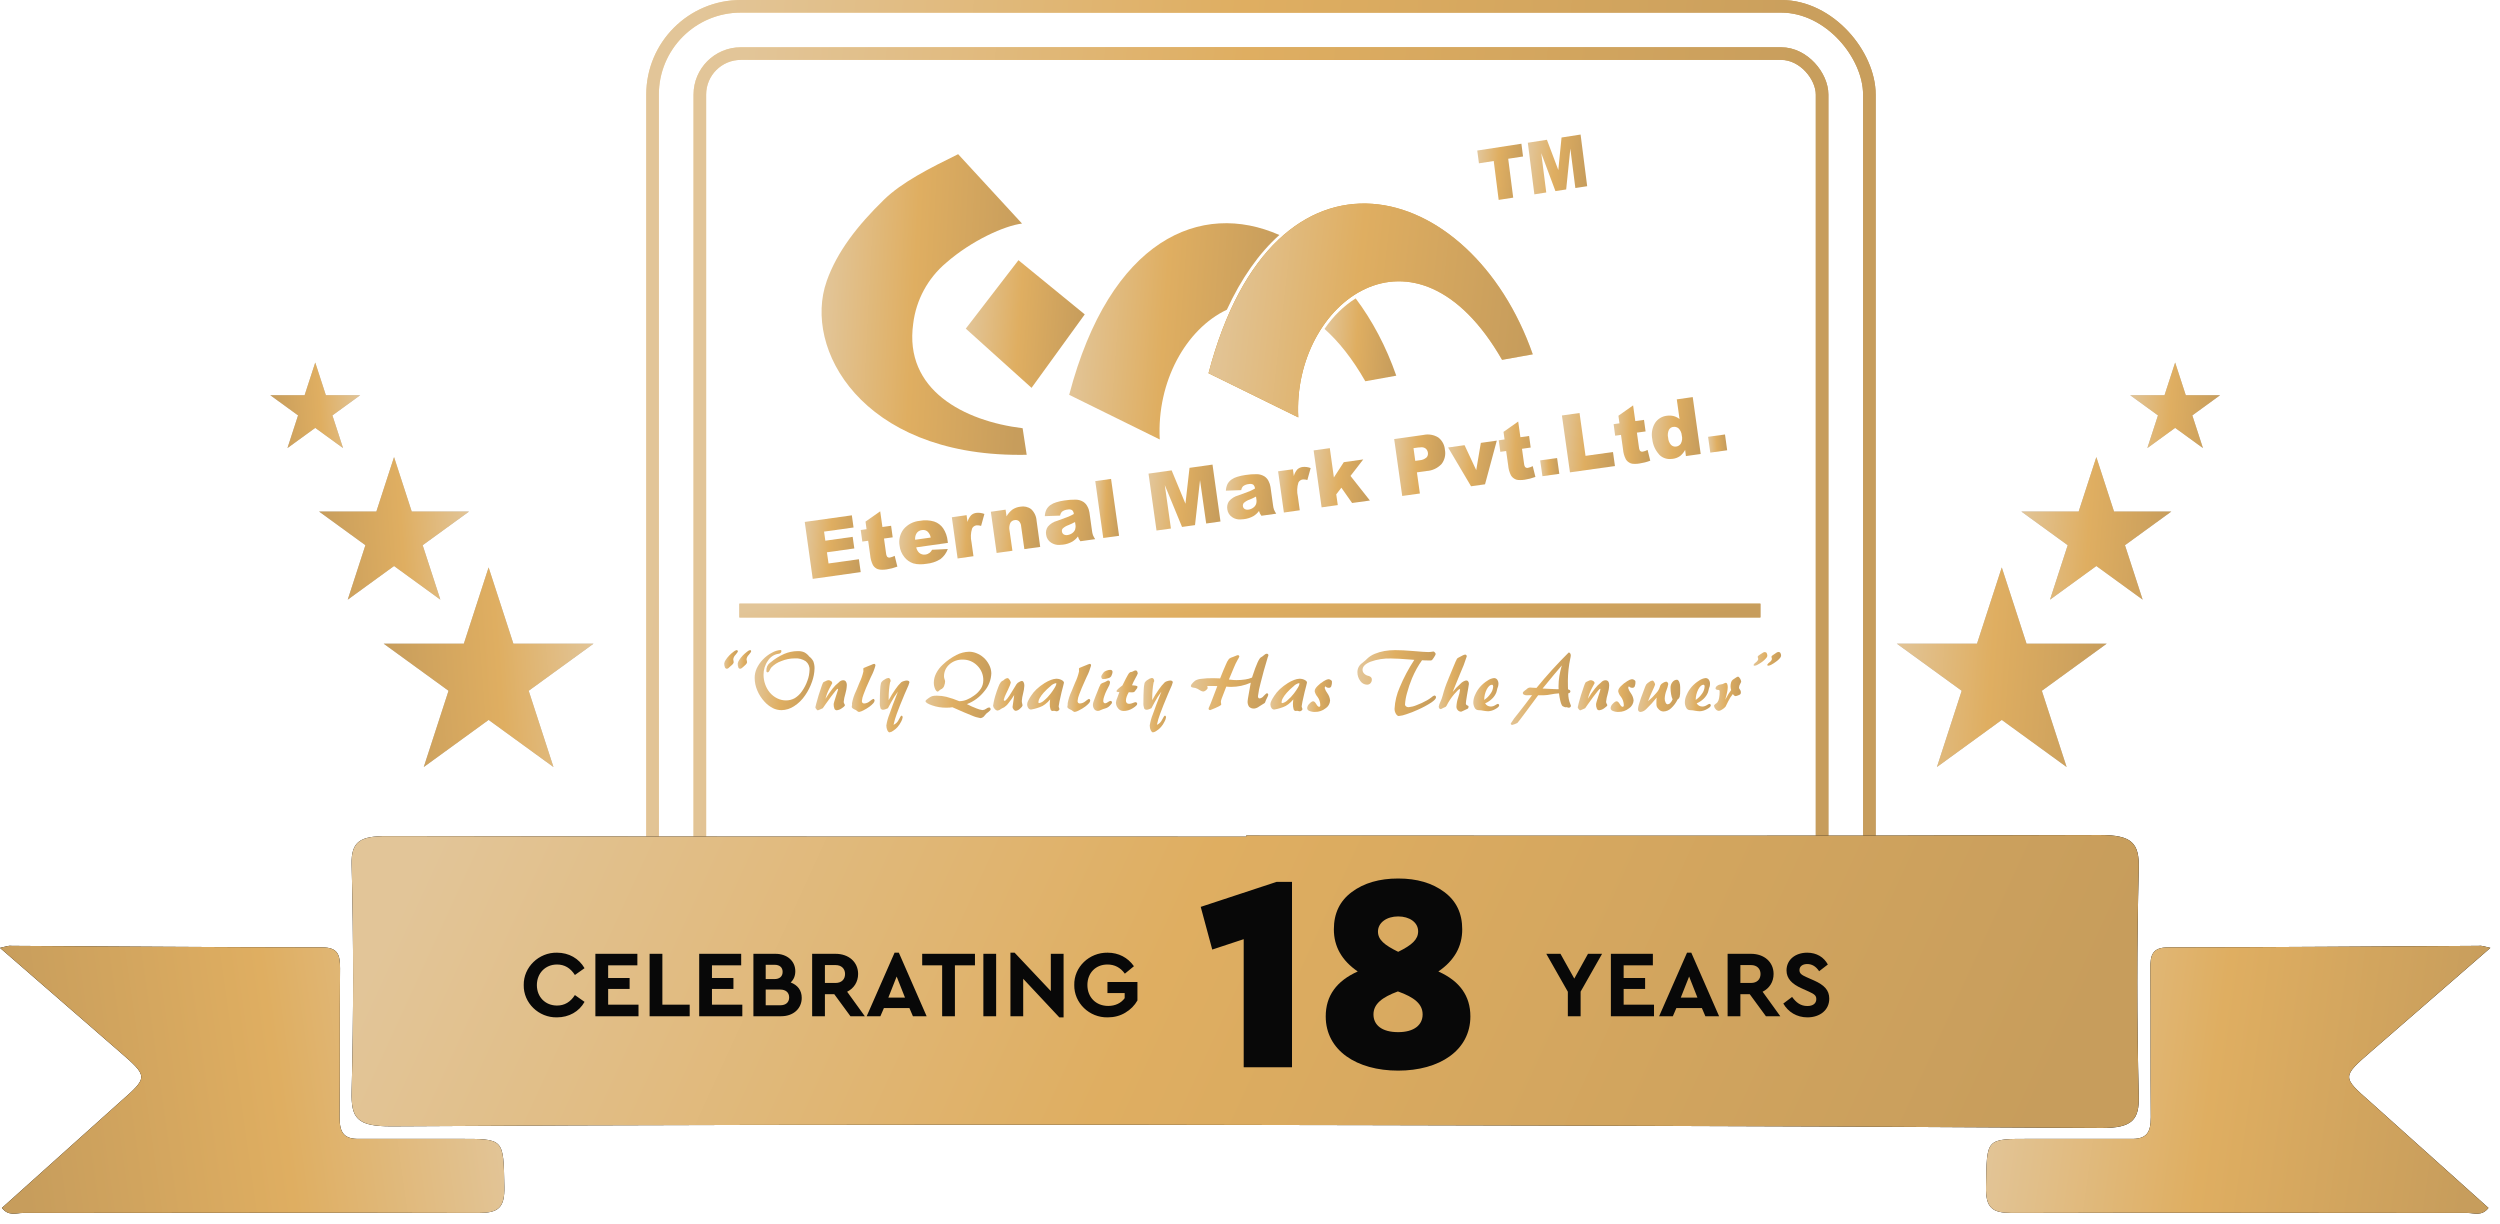 <svg width="196" height="96" viewBox="0 0 196 96" fill="none" xmlns="http://www.w3.org/2000/svg">
<rect x="54.867" y="4.201" width="87.985" height="66.977" rx="3.213" stroke="url(#paint0_linear)" stroke-width="0.989"/>
<rect x="54.867" y="4.201" width="87.985" height="66.977" rx="3.213" stroke="url(#paint1_linear)" stroke-width="0.989"/>
<rect x="51.16" y="0.494" width="95.399" height="73.156" rx="6.92" stroke="url(#paint2_linear)" stroke-width="0.989"/>
<rect x="51.16" y="0.494" width="95.399" height="73.156" rx="6.92" stroke="url(#paint3_linear)" stroke-width="0.989"/>
<path fill-rule="evenodd" clip-rule="evenodd" d="M94.748 29.26C99.9 9.643 115.342 13.954 120.169 27.78L117.762 28.211C110.956 16.355 101.306 23.725 101.785 32.723L94.748 29.26Z" fill="url(#paint4_linear)"/>
<path fill-rule="evenodd" clip-rule="evenodd" d="M94.748 29.26C99.9 9.643 115.342 13.954 120.169 27.78L117.762 28.211C110.956 16.355 101.306 23.725 101.785 32.723L94.748 29.26Z" fill="url(#paint5_linear)"/>
<path d="M76.556 41.187C76.677 41.178 76.802 41.191 76.918 41.23L77.177 40.294C76.979 40.217 76.763 40.186 76.552 40.208C76.396 40.225 76.245 40.29 76.133 40.398C75.999 40.549 75.905 40.726 75.853 40.92L75.78 40.389L74.624 40.553L75.076 43.784L76.319 43.607L76.168 42.524C76.086 42.166 76.099 41.791 76.211 41.437C76.271 41.304 76.405 41.204 76.556 41.187Z" fill="url(#paint6_linear)"/>
<path d="M75.718 25.765L80.873 30.407L85.044 24.648L79.846 20.399L75.718 25.765Z" fill="url(#paint7_linear)"/>
<path d="M79.919 35.661C80.109 35.661 80.303 35.657 80.493 35.657C80.385 34.876 80.281 34.354 80.174 33.573C75.588 33.012 70.869 30.579 71.594 25.382C71.818 23.523 72.737 21.819 74.169 20.611C76.171 18.855 78.772 17.691 80.126 17.527L75.118 12.087C72.892 13.183 70.723 14.274 69.304 15.655C67.229 17.678 65.629 19.727 64.809 22.047V22.056C62.945 27.331 67.552 35.665 79.919 35.661Z" fill="url(#paint8_linear)"/>
<path d="M67.479 44.853L67.337 43.844L64.956 44.176L64.831 43.3L66.979 42.998L66.849 42.088L64.706 42.39L64.606 41.678L66.918 41.355L66.785 40.401L63.092 40.919L63.718 45.383L67.479 44.853Z" fill="url(#paint9_linear)"/>
<path d="M63.446 51.474C63.343 51.336 63.209 51.22 63.053 51.138C62.885 51.069 62.708 51.039 62.527 51.047C62.165 51.051 61.811 51.125 61.479 51.267C61.091 51.44 60.728 51.664 60.401 51.94C60.383 51.949 60.37 51.957 60.349 51.975C60.163 52.126 60.069 52.358 60.086 52.596C60.081 52.626 60.09 52.656 60.112 52.682C60.129 52.704 60.155 52.712 60.181 52.712C60.232 52.712 60.288 52.66 60.34 52.553C60.375 52.475 60.418 52.406 60.465 52.337C60.685 52.108 60.953 51.931 61.255 51.828C61.591 51.69 61.949 51.617 62.316 51.617C62.618 51.595 62.92 51.677 63.174 51.845C63.373 52.009 63.485 52.259 63.468 52.518C63.459 52.807 63.407 53.092 63.304 53.359C63.2 53.657 63.058 53.937 62.872 54.196C62.726 54.416 62.527 54.602 62.303 54.74C62.092 54.856 61.854 54.916 61.613 54.912C61.376 54.912 61.143 54.856 60.927 54.748C60.703 54.636 60.504 54.481 60.345 54.287C60.189 54.097 60.069 53.881 59.991 53.653C59.905 53.411 59.861 53.161 59.861 52.906C59.857 52.514 59.974 52.126 60.202 51.802C60.383 51.513 60.677 51.315 61.013 51.259H61.035C61.186 51.237 61.263 51.164 61.263 51.034C61.263 51.017 61.259 51 61.246 50.983C61.233 50.97 61.216 50.961 61.199 50.961C60.961 50.978 60.728 51.051 60.521 51.172C60.254 51.31 60.012 51.496 59.805 51.712C59.607 51.919 59.443 52.156 59.322 52.415C59.219 52.648 59.163 52.898 59.167 53.152C59.167 53.484 59.236 53.812 59.365 54.118C59.499 54.442 59.689 54.74 59.926 54.998C60.107 55.205 60.327 55.378 60.573 55.503L60.569 55.507C60.789 55.62 61.03 55.676 61.276 55.676C61.626 55.667 61.962 55.559 62.251 55.369C62.6 55.145 62.898 54.852 63.127 54.507C63.355 54.179 63.532 53.825 63.662 53.446C63.782 53.109 63.852 52.76 63.86 52.402C63.864 52.212 63.83 52.018 63.761 51.841C63.683 51.699 63.58 51.569 63.446 51.474Z" fill="url(#paint10_linear)"/>
<path d="M68.252 53.135L68.295 53.044C68.438 52.772 68.55 52.483 68.632 52.186C68.636 52.147 68.623 52.112 68.606 52.078C68.584 52.056 68.554 52.043 68.524 52.048C68.476 52.056 68.433 52.069 68.39 52.091C68.351 52.112 68.317 52.125 68.291 52.134C68.222 52.16 68.131 52.199 68.019 52.242C67.916 52.281 67.816 52.319 67.722 52.367C67.709 52.376 67.696 52.384 67.691 52.401C67.683 52.414 67.678 52.432 67.683 52.449C67.683 52.458 67.683 52.483 67.687 52.526C67.691 52.57 67.691 52.604 67.691 52.639C67.622 52.945 67.519 53.242 67.381 53.527C67.286 53.752 67.213 53.928 67.161 54.062L67.105 54.191C66.958 54.493 66.855 54.817 66.794 55.145C66.794 55.149 66.794 55.158 66.798 55.171C66.803 55.184 66.803 55.197 66.803 55.201C66.803 55.244 66.798 55.287 66.79 55.326C66.781 55.356 66.777 55.386 66.777 55.417C66.777 55.49 66.863 55.563 67.027 55.636C67.057 55.645 67.079 55.658 67.1 55.667C67.139 55.693 67.178 55.723 67.213 55.753H67.208C67.247 55.792 67.299 55.813 67.355 55.818C67.471 55.792 67.584 55.753 67.687 55.693C67.859 55.606 68.028 55.507 68.183 55.391C68.287 55.313 68.382 55.227 68.468 55.132C68.519 55.076 68.554 55.007 68.567 54.933C68.567 54.899 68.558 54.86 68.537 54.834C68.519 54.808 68.489 54.795 68.459 54.795C68.364 54.843 68.274 54.903 68.196 54.972C68.075 55.08 67.92 55.145 67.756 55.153C67.704 55.158 67.657 55.136 67.618 55.102C67.584 55.063 67.566 55.011 67.57 54.959C67.588 54.782 67.631 54.606 67.7 54.442C67.778 54.2 67.963 53.769 68.252 53.135Z" fill="url(#paint11_linear)"/>
<path d="M66.109 53.33C66.04 53.33 65.971 53.347 65.911 53.381C65.85 53.411 65.799 53.455 65.756 53.506C65.574 53.644 65.41 53.808 65.272 53.989C65.07 54.244 64.884 54.511 64.716 54.788C64.789 54.49 64.901 54.201 65.048 53.933C65.182 53.688 65.251 53.562 65.251 53.558C65.247 53.493 65.212 53.433 65.152 53.398C65.091 53.351 65.014 53.325 64.936 53.325C64.863 53.338 64.789 53.364 64.725 53.403C64.656 53.429 64.595 53.463 64.535 53.502C64.483 53.61 64.436 53.722 64.401 53.839C64.332 54.033 64.259 54.257 64.177 54.516C64.108 54.74 64.047 54.947 64 55.141C63.953 55.335 63.922 55.443 63.922 55.456C63.935 55.512 63.965 55.56 64.004 55.598H64C64.056 55.663 64.095 55.698 64.117 55.693C64.121 55.693 64.186 55.667 64.315 55.611C64.444 55.555 64.505 55.525 64.505 55.525C64.505 55.525 64.574 55.426 64.712 55.227C64.85 55.029 64.988 54.835 65.143 54.628C65.298 54.421 65.419 54.27 65.505 54.162C65.592 54.054 65.652 54.002 65.674 54.002C65.682 54.002 65.691 54.007 65.695 54.011C65.7 54.015 65.704 54.02 65.704 54.028C65.695 54.097 65.678 54.162 65.652 54.227C65.622 54.335 65.579 54.464 65.527 54.615C65.462 54.809 65.419 54.943 65.398 55.029C65.38 55.081 65.367 55.137 65.359 55.193C65.355 55.318 65.372 55.443 65.419 55.56C65.449 55.633 65.518 55.685 65.6 55.685C65.747 55.667 65.885 55.616 66.001 55.525C66.165 55.417 66.243 55.335 66.243 55.275C66.234 55.24 66.217 55.21 66.196 55.18C66.161 55.133 66.144 55.072 66.148 55.012C66.165 54.813 66.209 54.615 66.269 54.421C66.338 54.192 66.381 53.955 66.39 53.718C66.394 53.614 66.368 53.511 66.308 53.424C66.269 53.368 66.191 53.33 66.109 53.33Z" fill="url(#paint12_linear)"/>
<path d="M69.159 44.668C69.276 44.668 69.392 44.659 69.509 44.642C69.798 44.599 70.078 44.526 70.354 44.422L70.143 43.577C70.026 43.637 69.901 43.684 69.772 43.71C69.69 43.732 69.599 43.702 69.543 43.637C69.496 43.555 69.47 43.464 69.465 43.37L69.306 42.222L69.987 42.127L69.862 41.221L69.181 41.316L69.008 40.087L67.856 40.894L67.938 41.489L67.481 41.553L67.606 42.459L68.064 42.395L68.223 43.533C68.245 43.801 68.318 44.064 68.439 44.306C68.525 44.448 68.654 44.56 68.814 44.62C68.926 44.655 69.043 44.672 69.159 44.668Z" fill="url(#paint13_linear)"/>
<path d="M58.798 50.97C58.716 50.991 58.638 51.03 58.574 51.091C58.449 51.185 58.332 51.289 58.224 51.401C58.121 51.509 58.026 51.626 57.948 51.755C57.892 51.833 57.853 51.923 57.836 52.022C57.832 52.126 57.849 52.234 57.888 52.329H57.883C57.909 52.389 57.97 52.432 58.039 52.432C58.112 52.415 58.177 52.376 58.224 52.32C58.272 52.277 58.311 52.242 58.341 52.217C58.349 52.208 58.367 52.195 58.384 52.178C58.509 52.074 58.569 51.983 58.569 51.91C58.569 51.871 58.561 51.833 58.548 51.794C58.535 51.759 58.531 51.725 58.526 51.69C58.544 51.556 58.608 51.431 58.707 51.337C58.828 51.194 58.889 51.104 58.889 51.06C58.889 51.035 58.88 51.009 58.863 50.991C58.85 50.974 58.824 50.965 58.798 50.97Z" fill="url(#paint14_linear)"/>
<path d="M83.04 42.722C83.139 42.722 83.234 42.714 83.333 42.701C83.596 42.671 83.846 42.589 84.075 42.459C84.243 42.356 84.394 42.218 84.511 42.058C84.528 42.127 84.554 42.192 84.584 42.257C84.618 42.321 84.657 42.377 84.7 42.433L85.861 42.27C85.792 42.17 85.736 42.067 85.688 41.955C85.649 41.838 85.623 41.722 85.611 41.601L85.412 40.173C85.386 40.009 85.334 39.85 85.252 39.707C85.183 39.565 85.076 39.444 84.946 39.354C84.765 39.237 84.558 39.177 84.347 39.172C84.045 39.168 83.743 39.19 83.445 39.237C83.229 39.267 83.014 39.315 82.807 39.38C82.647 39.427 82.496 39.496 82.358 39.591C82.224 39.686 82.117 39.806 82.039 39.949C81.961 40.113 81.922 40.285 81.914 40.467L83.113 40.423C83.13 40.307 83.182 40.195 83.264 40.113C83.393 40.018 83.544 39.962 83.704 39.949C83.82 39.919 83.945 39.936 84.049 39.992C84.135 40.07 84.183 40.182 84.187 40.298C84.053 40.376 83.911 40.445 83.769 40.505C83.635 40.561 83.346 40.669 82.893 40.829C82.604 40.902 82.341 41.066 82.147 41.295C82.022 41.48 81.974 41.709 82.017 41.929C82.047 42.183 82.194 42.412 82.41 42.546C82.604 42.671 82.82 42.731 83.04 42.722ZM83.324 41.428C83.454 41.312 83.609 41.221 83.777 41.165C83.954 41.092 84.122 41.014 84.282 40.924L84.312 41.122C84.338 41.252 84.329 41.385 84.291 41.51C84.247 41.623 84.174 41.717 84.075 41.791C83.967 41.873 83.838 41.924 83.704 41.946C83.596 41.968 83.484 41.95 83.389 41.894C83.316 41.843 83.264 41.761 83.255 41.67C83.238 41.584 83.264 41.493 83.324 41.428Z" fill="url(#paint15_linear)"/>
<path d="M57.848 51.06C57.848 51.034 57.84 51.008 57.818 50.996C57.796 50.978 57.77 50.97 57.745 50.97C57.658 50.991 57.585 51.03 57.516 51.09C57.391 51.181 57.274 51.285 57.167 51.397C57.063 51.505 56.968 51.621 56.886 51.751C56.83 51.828 56.796 51.919 56.778 52.014C56.774 52.121 56.796 52.225 56.834 52.32H56.83C56.86 52.389 56.925 52.432 56.994 52.432C57.063 52.419 57.123 52.38 57.167 52.324C57.214 52.277 57.257 52.242 57.292 52.212C57.305 52.199 57.318 52.186 57.335 52.178C57.46 52.074 57.52 51.983 57.52 51.91C57.516 51.871 57.512 51.832 57.503 51.794C57.494 51.759 57.486 51.725 57.486 51.69C57.503 51.556 57.568 51.431 57.667 51.336C57.788 51.194 57.848 51.103 57.848 51.06Z" fill="url(#paint16_linear)"/>
<path d="M117.108 12.623L117.496 15.672L118.635 15.495L118.243 12.446L119.407 12.269L119.278 11.268L115.818 11.803L115.948 12.804L117.108 12.623Z" fill="url(#paint17_linear)"/>
<path d="M86.494 42.179L87.736 42.007L87.107 37.546L85.869 37.719L86.494 42.179Z" fill="url(#paint18_linear)"/>
<path d="M121.226 15.09L120.834 12.006L121.946 14.982L122.788 14.853L123.115 11.652L123.508 14.741L124.435 14.598L123.918 10.548L122.425 10.781L122.171 13.33L121.278 10.958L119.781 11.191L120.294 15.237L121.226 15.09Z" fill="url(#paint19_linear)"/>
<path d="M113.022 36.374C113.264 36.059 113.359 35.653 113.281 35.261C113.251 34.881 113.066 34.532 112.764 34.299C112.414 34.083 111.996 34.01 111.595 34.1L109.304 34.424L109.934 38.884L111.319 38.69L111.086 37.034L111.841 36.926C112.289 36.904 112.712 36.706 113.022 36.374ZM111.293 36.085L110.956 36.132L110.818 35.136L111.211 35.08V35.084C111.28 35.075 111.353 35.067 111.422 35.067C111.539 35.058 111.659 35.088 111.759 35.157C111.866 35.239 111.931 35.36 111.948 35.494C111.97 35.632 111.931 35.77 111.836 35.869C111.681 35.998 111.491 36.076 111.293 36.085Z" fill="url(#paint20_linear)"/>
<path d="M135.239 34.062L133.914 34.246L134.087 35.485L135.411 35.301L135.239 34.062Z" fill="url(#paint21_linear)"/>
<path d="M102.139 37.59C102.26 37.581 102.385 37.598 102.497 37.633L102.756 36.697C102.558 36.619 102.346 36.589 102.135 36.61C101.975 36.627 101.829 36.692 101.712 36.8C101.583 36.951 101.484 37.128 101.436 37.322L101.363 36.791L100.203 36.951L100.656 40.182L101.902 40.005L101.751 38.922C101.669 38.564 101.682 38.189 101.794 37.835C101.855 37.702 101.988 37.607 102.139 37.59Z" fill="url(#paint22_linear)"/>
<path d="M126.629 34.16L127.086 34.095L127.246 35.234C127.267 35.502 127.341 35.765 127.462 36.002C127.548 36.148 127.677 36.256 127.837 36.317V36.325C127.945 36.36 128.061 36.373 128.178 36.368C128.298 36.368 128.415 36.36 128.536 36.338C128.825 36.295 129.109 36.222 129.381 36.118L129.17 35.273C129.053 35.337 128.928 35.381 128.799 35.407C128.717 35.428 128.626 35.398 128.57 35.333C128.523 35.251 128.497 35.161 128.493 35.066L128.333 33.918L129.014 33.824L128.889 32.918L128.208 33.013L128.035 31.783L126.884 32.594L126.966 33.189L126.508 33.254L126.629 34.16Z" fill="url(#paint23_linear)"/>
<path d="M122.075 35.908L120.751 36.095L120.926 37.333L122.25 37.147L122.075 35.908Z" fill="url(#paint24_linear)"/>
<path d="M90.924 34.454C90.683 29.92 92.977 25.797 96.186 24.282C97.321 21.819 98.71 19.848 100.302 18.425C94.155 15.698 87.025 18.74 83.824 30.955L90.924 34.454Z" fill="url(#paint25_linear)"/>
<path d="M71.092 53.351C71.01 53.355 70.928 53.372 70.855 53.398C70.786 53.416 70.717 53.446 70.657 53.489C70.484 53.653 70.333 53.838 70.2 54.037C70.005 54.313 69.829 54.597 69.669 54.895V54.718C69.669 54.52 69.678 54.313 69.695 54.114C69.712 53.916 69.738 53.713 69.777 53.506C69.79 53.484 69.803 53.467 69.811 53.441C69.82 53.424 69.824 53.407 69.824 53.39C69.824 53.329 69.807 53.269 69.772 53.221C69.742 53.178 69.695 53.152 69.639 53.152C69.527 53.17 69.419 53.217 69.328 53.29C69.22 53.346 69.134 53.433 69.074 53.536C69.031 53.705 69.009 53.877 69.005 54.05C68.987 54.326 68.979 54.666 68.979 55.076C68.966 55.231 68.987 55.391 69.035 55.538C69.078 55.611 69.16 55.654 69.246 55.646C69.307 55.641 69.367 55.624 69.423 55.602C69.488 55.581 69.548 55.555 69.613 55.525C69.621 55.516 69.704 55.361 69.859 55.068C70.014 54.77 70.195 54.489 70.398 54.222C70.105 54.96 69.88 55.555 69.725 56.012C69.613 56.288 69.535 56.577 69.488 56.875C69.488 57.004 69.514 57.134 69.565 57.25C69.621 57.362 69.678 57.418 69.742 57.418C69.846 57.401 69.941 57.358 70.023 57.293C70.152 57.211 70.269 57.112 70.368 57C70.48 56.871 70.575 56.728 70.652 56.573C70.713 56.469 70.752 56.353 70.769 56.236C70.769 56.206 70.76 56.172 70.743 56.146C70.73 56.124 70.709 56.111 70.683 56.107C70.639 56.107 70.57 56.211 70.467 56.413C70.385 56.599 70.238 56.745 70.053 56.828C70.118 56.534 70.2 56.245 70.307 55.96C70.437 55.607 70.639 55.085 70.928 54.403C70.972 54.295 71.032 54.162 71.11 53.989C71.192 53.83 71.252 53.666 71.299 53.493C71.299 53.45 71.278 53.411 71.243 53.39C71.192 53.368 71.144 53.351 71.092 53.351Z" fill="url(#paint26_linear)"/>
<path d="M107.04 29.89L109.468 29.454C108.666 27.151 107.574 25.11 106.285 23.394C105.344 23.985 104.516 24.8 103.843 25.788C104.943 26.767 106.026 28.113 107.04 29.89Z" fill="url(#paint27_linear)"/>
<path d="M97.234 40.725C97.329 40.725 97.429 40.716 97.523 40.703C97.787 40.673 98.037 40.591 98.27 40.462C98.438 40.358 98.589 40.22 98.705 40.061C98.723 40.13 98.749 40.194 98.779 40.259C98.813 40.324 98.852 40.38 98.895 40.436L100.056 40.272C99.987 40.173 99.93 40.069 99.883 39.957C99.844 39.841 99.818 39.724 99.805 39.603L99.607 38.176C99.581 38.012 99.529 37.856 99.452 37.71C99.383 37.567 99.275 37.447 99.145 37.356C98.964 37.244 98.757 37.179 98.546 37.175C98.244 37.17 97.938 37.192 97.64 37.24C97.424 37.27 97.213 37.317 97.001 37.382C96.842 37.429 96.691 37.498 96.553 37.593C96.419 37.688 96.311 37.809 96.234 37.951C96.16 38.115 96.117 38.292 96.109 38.469L97.312 38.426C97.329 38.309 97.381 38.197 97.463 38.115C97.593 38.02 97.748 37.964 97.907 37.951C98.024 37.921 98.145 37.938 98.252 37.994C98.334 38.076 98.386 38.184 98.391 38.301C98.244 38.383 98.106 38.456 97.972 38.512C97.838 38.568 97.545 38.676 97.096 38.836C96.807 38.909 96.544 39.073 96.35 39.301C96.225 39.487 96.182 39.715 96.221 39.935C96.255 40.19 96.398 40.414 96.613 40.552C96.794 40.677 97.014 40.733 97.234 40.725ZM97.515 39.431C97.644 39.314 97.799 39.224 97.963 39.168V39.172C98.136 39.099 98.308 39.021 98.472 38.931L98.498 39.129C98.524 39.258 98.516 39.392 98.477 39.517C98.434 39.629 98.36 39.728 98.261 39.797C98.153 39.879 98.024 39.935 97.89 39.953C97.782 39.974 97.67 39.957 97.575 39.901C97.498 39.849 97.45 39.767 97.442 39.677C97.433 39.586 97.459 39.5 97.515 39.431Z" fill="url(#paint28_linear)"/>
<path d="M123.835 32.379L122.455 32.573L123.085 37.033L126.613 36.537L126.458 35.437L124.305 35.739L123.835 32.379Z" fill="url(#paint29_linear)"/>
<path d="M117.422 55.184C117.353 55.21 117.284 55.245 117.223 55.288C117.12 55.353 116.999 55.392 116.878 55.392C116.788 55.392 116.697 55.37 116.62 55.327C116.542 55.284 116.477 55.219 116.434 55.141C116.637 55.055 116.822 54.93 116.978 54.779C117.124 54.641 117.241 54.468 117.314 54.283C117.336 54.231 117.349 54.179 117.357 54.123C117.366 54.067 117.379 54.011 117.396 53.959C117.396 53.955 117.4 53.951 117.405 53.938C117.452 53.843 117.474 53.735 117.478 53.632C117.487 53.511 117.452 53.39 117.383 53.286C117.323 53.205 117.228 53.157 117.124 53.161C116.943 53.183 116.771 53.252 116.62 53.36C116.404 53.493 116.205 53.662 116.037 53.852C115.882 54.033 115.753 54.236 115.658 54.456C115.567 54.632 115.52 54.826 115.507 55.029C115.498 55.193 115.541 55.357 115.619 55.499C115.675 55.607 115.787 55.676 115.908 55.676C116.046 55.681 116.18 55.693 116.313 55.724H116.309C116.43 55.745 116.551 55.758 116.671 55.763C116.865 55.754 117.051 55.693 117.219 55.599C117.426 55.486 117.534 55.387 117.534 55.297C117.534 55.266 117.521 55.24 117.5 55.219C117.487 55.193 117.456 55.184 117.422 55.184ZM116.564 54.037C116.693 53.8 116.831 53.683 116.973 53.683C116.999 53.683 117.025 53.696 117.038 53.722C117.055 53.757 117.064 53.795 117.064 53.834C117.051 54.028 116.982 54.218 116.865 54.373C116.732 54.572 116.559 54.745 116.361 54.874C116.361 54.585 116.43 54.296 116.564 54.037Z" fill="url(#paint30_linear)"/>
<path d="M118.837 37.585V37.593C118.949 37.628 119.066 37.641 119.182 37.636C119.298 37.636 119.415 37.628 119.531 37.611C119.82 37.567 120.101 37.494 120.377 37.391L120.166 36.545C120.049 36.605 119.924 36.653 119.79 36.679C119.708 36.7 119.618 36.67 119.562 36.605C119.514 36.524 119.488 36.433 119.484 36.338L119.324 35.186L120.006 35.087L119.881 34.181L119.199 34.276L119.027 33.047L117.875 33.858L117.957 34.453L117.5 34.518L117.625 35.424L118.082 35.359L118.242 36.493C118.263 36.761 118.337 37.024 118.457 37.266C118.544 37.412 118.677 37.524 118.837 37.585Z" fill="url(#paint31_linear)"/>
<path d="M122.952 54.36C122.999 54.352 123.042 54.334 123.077 54.3C123.107 54.274 123.12 54.235 123.12 54.192C123.116 54.157 123.098 54.127 123.068 54.106C123.029 54.075 122.982 54.054 122.934 54.045C122.93 53.981 122.93 53.903 122.926 53.812C122.921 53.722 122.921 53.575 122.921 53.368C122.926 52.782 122.986 52.195 123.111 51.625C123.128 51.548 123.146 51.474 123.15 51.392C123.15 51.332 123.137 51.276 123.103 51.224C123.081 51.181 123.034 51.155 122.986 51.155C122.106 52.027 121.274 52.941 120.489 53.899L120.458 53.933C120.355 53.929 120.247 53.929 120.144 53.916C120.04 53.903 119.98 53.903 119.975 53.903C119.88 53.903 119.79 53.938 119.721 54.002C119.704 54.019 119.691 54.032 119.673 54.045C119.643 54.071 119.6 54.101 119.548 54.136C119.445 54.209 119.389 54.274 119.389 54.326C119.389 54.386 119.423 54.438 119.475 54.464C119.553 54.498 119.635 54.516 119.717 54.511L119.807 54.507C119.867 54.503 119.928 54.503 119.988 54.503H120.113C119.781 54.956 119.419 55.43 119.026 55.926C118.811 56.176 118.612 56.444 118.44 56.724C118.44 56.754 118.453 56.784 118.474 56.802C118.496 56.823 118.526 56.836 118.556 56.836C118.625 56.819 118.69 56.797 118.755 56.772C118.824 56.746 118.893 56.715 118.962 56.681C119 56.646 119.233 56.344 119.656 55.771C120.023 55.266 120.338 54.848 120.592 54.507C120.661 54.511 120.73 54.511 120.795 54.511C120.86 54.511 120.929 54.511 120.993 54.511C121.2 54.507 121.407 54.481 121.61 54.438C121.8 54.399 121.994 54.373 122.184 54.364H122.227C122.249 54.563 122.283 54.757 122.33 54.951C122.356 55.076 122.4 55.201 122.46 55.313C122.494 55.357 122.542 55.387 122.594 55.404C122.637 55.426 122.684 55.443 122.736 55.452C122.753 55.452 122.766 55.447 122.783 55.447C122.801 55.443 122.818 55.443 122.835 55.443C122.857 55.447 122.878 55.456 122.9 55.465C122.93 55.477 122.96 55.486 122.995 55.486C123.038 55.486 123.081 55.469 123.111 55.439C123.141 55.413 123.163 55.374 123.163 55.331C123.154 55.296 123.141 55.262 123.124 55.227C123.008 54.96 122.947 54.662 122.952 54.36ZM122.253 53.002C122.21 53.273 122.188 53.545 122.188 53.821C122.188 53.847 122.188 53.881 122.192 53.929C122.197 53.976 122.197 54.011 122.197 54.032H122.016C121.886 54.032 121.701 54.024 121.463 54.007C121.226 53.989 121.049 53.981 120.937 53.981C121.317 53.515 121.614 53.148 121.839 52.885C122.063 52.618 122.266 52.376 122.447 52.169C122.365 52.441 122.3 52.721 122.253 53.002Z" fill="url(#paint32_linear)"/>
<path d="M117.349 34.544L116.098 34.721L115.736 36.86L114.821 34.902L113.531 35.083L115.33 38.124L116.426 37.969L117.349 34.544Z" fill="url(#paint33_linear)"/>
<path d="M115.011 54.511C115.037 54.352 115.067 54.171 115.106 53.972C115.132 53.856 115.149 53.739 115.162 53.623C115.166 53.549 115.145 53.476 115.102 53.42C115.063 53.368 115.002 53.342 114.938 53.347C114.774 53.386 114.627 53.472 114.515 53.593C114.286 53.791 114.079 54.011 113.889 54.248C114.04 53.873 114.234 53.398 114.472 52.82C114.674 52.376 114.847 51.923 114.994 51.457C114.994 51.419 114.981 51.384 114.955 51.358C114.933 51.332 114.899 51.319 114.864 51.319C114.795 51.332 114.726 51.354 114.666 51.388C114.554 51.44 114.446 51.496 114.338 51.561L114.329 51.565C114.295 51.583 114.26 51.608 114.23 51.643C114.153 51.789 114.084 51.941 114.023 52.096C113.907 52.372 113.756 52.734 113.57 53.187C113.566 53.204 113.553 53.234 113.536 53.278C113.359 53.688 113.217 54.106 113.104 54.537C113.057 54.701 113.001 54.865 112.928 55.02C112.863 55.137 112.82 55.266 112.798 55.396C112.798 55.447 112.811 55.495 112.841 55.538C112.863 55.572 112.902 55.594 112.945 55.594C112.992 55.585 113.04 55.568 113.078 55.538C113.13 55.504 113.186 55.478 113.242 55.456C113.251 55.452 113.26 55.452 113.268 55.452C113.324 55.434 113.372 55.396 113.402 55.344C113.566 55.012 113.773 54.701 114.01 54.421C114.239 54.153 114.385 54.02 114.442 54.02C114.446 54.02 114.454 54.024 114.459 54.037C114.463 54.05 114.467 54.067 114.467 54.084C114.442 54.283 114.394 54.477 114.325 54.667C114.243 54.904 114.196 55.15 114.183 55.396C114.178 55.504 114.222 55.611 114.299 55.685H114.295C114.364 55.758 114.459 55.797 114.562 55.797C114.618 55.775 114.674 55.749 114.731 55.719C114.834 55.667 114.938 55.616 115.045 55.572C115.076 55.559 115.102 55.538 115.114 55.508C115.127 55.465 115.136 55.417 115.132 55.37C115.132 55.348 115.097 55.327 115.028 55.301C114.959 55.275 114.916 55.21 114.925 55.137C114.929 55.076 114.933 55.016 114.942 54.956C114.951 54.861 114.976 54.718 115.011 54.511Z" fill="url(#paint34_linear)"/>
<path d="M112.448 54.528C112.366 54.559 112.297 54.606 112.232 54.666C112.124 54.753 112.008 54.83 111.887 54.899C111.615 55.055 111.331 55.184 111.042 55.292C110.847 55.374 110.645 55.421 110.438 55.443C110.364 55.447 110.295 55.426 110.235 55.383C110.183 55.348 110.153 55.292 110.153 55.236C110.17 54.938 110.222 54.641 110.304 54.356C110.412 53.95 110.546 53.553 110.705 53.17C110.817 52.911 110.934 52.665 111.063 52.432C111.193 52.199 111.331 51.979 111.486 51.763C111.559 51.768 111.641 51.772 111.727 51.776C111.814 51.781 111.947 51.781 112.129 51.781C112.172 51.785 112.211 51.776 112.249 51.759C112.288 51.729 112.323 51.69 112.349 51.647C112.405 51.574 112.452 51.492 112.5 51.41C112.525 51.371 112.547 51.323 112.556 51.276C112.551 51.228 112.53 51.185 112.491 51.151C112.448 51.103 112.413 51.078 112.379 51.078C112.362 51.078 112.344 51.082 112.327 51.086C112.211 51.108 112.09 51.121 111.973 51.121C111.788 51.121 111.404 51.095 110.826 51.043C110.248 50.991 109.765 50.97 109.377 50.97C109.096 50.97 108.816 50.991 108.54 51.039C108.281 51.086 108.022 51.16 107.781 51.259C107.535 51.358 107.31 51.509 107.125 51.699C107.099 51.725 107.082 51.746 107.069 51.755C107.004 51.815 106.914 51.893 106.801 51.979C106.564 52.139 106.422 52.402 106.422 52.687C106.417 52.937 106.495 53.187 106.646 53.385C106.763 53.562 106.957 53.674 107.172 53.679C107.276 53.683 107.379 53.64 107.448 53.562C107.522 53.48 107.556 53.372 107.552 53.264C107.552 53.131 107.461 53.036 107.285 52.989C107.267 52.984 107.254 52.98 107.246 52.98C107.129 52.95 107.021 52.885 106.939 52.799C106.866 52.721 106.823 52.617 106.823 52.51C106.823 52.26 107.03 52.048 107.444 51.88C107.957 51.694 108.505 51.608 109.053 51.625C109.364 51.625 109.89 51.651 110.632 51.712C110.744 51.72 110.826 51.729 110.882 51.733C110.433 52.415 110.049 53.135 109.739 53.886C109.502 54.416 109.364 54.986 109.333 55.564C109.329 55.706 109.368 55.844 109.441 55.965C109.51 56.077 109.584 56.133 109.657 56.137C109.86 56.116 110.058 56.073 110.252 55.999C110.571 55.896 110.882 55.775 111.184 55.633C111.546 55.473 111.891 55.288 112.223 55.072C112.465 54.904 112.586 54.77 112.586 54.662C112.586 54.628 112.573 54.593 112.547 54.567C112.521 54.541 112.487 54.528 112.448 54.528Z" fill="url(#paint35_linear)"/>
<path d="M136.338 53.907C136.342 53.808 136.372 53.713 136.424 53.631C136.459 53.575 136.489 53.515 136.511 53.454C136.502 53.364 136.472 53.277 136.424 53.204C136.364 53.101 136.308 53.049 136.252 53.049C136.204 53.062 136.157 53.083 136.114 53.114C136.04 53.161 135.954 53.217 135.851 53.29C135.79 53.342 135.743 53.411 135.721 53.484C135.691 53.584 135.674 53.691 135.674 53.799C135.674 53.851 135.678 53.903 135.687 53.959C135.695 54.011 135.704 54.058 135.721 54.106C135.579 54.291 135.454 54.485 135.35 54.697C135.311 54.766 135.281 54.822 135.26 54.861C135.333 54.597 135.38 54.395 135.411 54.248C135.436 54.127 135.449 54.002 135.454 53.877C135.458 53.791 135.441 53.7 135.411 53.618C135.393 53.566 135.342 53.532 135.29 53.532C135.238 53.541 135.191 53.562 135.147 53.588C135.083 53.627 135.009 53.648 134.936 53.653C134.828 53.661 134.72 53.696 134.634 53.761C134.561 53.804 134.509 53.877 134.496 53.963C134.496 54.002 134.518 54.037 134.548 54.054C134.595 54.08 134.647 54.088 134.699 54.088C134.751 54.088 134.785 54.097 134.798 54.119C134.815 54.153 134.824 54.192 134.82 54.226C134.824 54.399 134.807 54.567 134.776 54.735C134.759 54.852 134.712 54.964 134.647 55.059C134.604 55.111 134.552 55.154 134.492 55.188C134.418 55.24 134.38 55.292 134.38 55.344C134.393 55.438 134.436 55.525 134.505 55.59H134.5C134.561 55.676 134.656 55.727 134.764 55.732C134.858 55.715 134.953 55.676 135.031 55.615C135.126 55.559 135.212 55.486 135.285 55.4C135.303 55.374 135.372 55.24 135.484 54.998C135.583 54.787 135.708 54.589 135.859 54.408C135.881 54.455 135.915 54.494 135.958 54.528C135.989 54.554 136.027 54.572 136.071 54.576C136.135 54.567 136.2 54.546 136.26 54.52C136.321 54.502 136.381 54.472 136.433 54.434C136.45 54.416 136.463 54.395 136.472 54.373C136.48 54.343 136.485 54.308 136.485 54.278C136.489 54.2 136.463 54.123 136.411 54.062C136.368 54.024 136.342 53.968 136.338 53.907Z" fill="url(#paint36_linear)"/>
<path d="M125.876 53.33C125.807 53.33 125.738 53.347 125.677 53.381C125.617 53.411 125.565 53.455 125.522 53.506C125.341 53.644 125.177 53.808 125.039 53.989C124.836 54.244 124.651 54.511 124.487 54.788C124.56 54.49 124.672 54.201 124.815 53.933C124.948 53.688 125.017 53.562 125.017 53.558C125.013 53.493 124.979 53.433 124.918 53.398C124.858 53.351 124.78 53.325 124.702 53.325C124.629 53.338 124.556 53.364 124.491 53.403C124.422 53.429 124.362 53.463 124.306 53.502C124.25 53.61 124.206 53.722 124.168 53.839C124.099 54.033 124.025 54.257 123.943 54.516C123.874 54.74 123.814 54.947 123.766 55.141C123.719 55.335 123.693 55.443 123.693 55.456C123.706 55.512 123.732 55.564 123.775 55.598H123.771C123.827 55.663 123.866 55.698 123.887 55.693C123.892 55.693 123.961 55.667 124.086 55.611C124.211 55.555 124.271 55.525 124.275 55.525C124.28 55.525 124.349 55.426 124.482 55.227C124.616 55.029 124.763 54.835 124.914 54.628C125.065 54.421 125.186 54.27 125.276 54.162C125.367 54.054 125.423 54.002 125.444 54.002C125.453 54.002 125.462 54.007 125.466 54.011C125.47 54.015 125.475 54.02 125.475 54.028C125.466 54.097 125.449 54.162 125.427 54.227C125.393 54.335 125.35 54.464 125.298 54.615C125.237 54.809 125.19 54.943 125.168 55.029C125.151 55.081 125.138 55.137 125.13 55.193C125.121 55.318 125.142 55.443 125.194 55.56C125.22 55.633 125.293 55.685 125.371 55.685C125.518 55.667 125.656 55.616 125.772 55.525C125.932 55.417 126.014 55.335 126.014 55.275C126.005 55.24 125.988 55.21 125.966 55.18C125.932 55.133 125.915 55.072 125.919 55.012C125.936 54.813 125.979 54.615 126.04 54.421C126.109 54.192 126.152 53.955 126.16 53.718C126.165 53.614 126.139 53.511 126.083 53.424C126.035 53.368 125.958 53.33 125.876 53.33Z" fill="url(#paint37_linear)"/>
<path d="M132.175 35.756L133.335 35.593L132.71 31.132L131.459 31.309L131.675 32.853C131.541 32.746 131.381 32.664 131.213 32.62C131.036 32.577 130.855 32.569 130.674 32.595C130.299 32.638 129.962 32.845 129.755 33.16C129.522 33.544 129.449 34.001 129.54 34.441C129.587 34.877 129.768 35.286 130.062 35.614V35.623C130.282 35.864 130.601 35.998 130.929 35.989C131.002 35.989 131.075 35.985 131.149 35.972C131.356 35.946 131.554 35.869 131.727 35.748C131.886 35.614 132.016 35.455 132.115 35.273L132.175 35.756ZM131.783 34.769C131.705 34.902 131.567 34.989 131.412 35.01C131.265 35.032 131.118 34.984 131.011 34.881C130.872 34.725 130.795 34.531 130.782 34.324C130.73 34.117 130.752 33.897 130.842 33.699C130.911 33.574 131.036 33.487 131.179 33.466V33.475C131.205 33.466 131.235 33.462 131.261 33.462C131.39 33.462 131.515 33.509 131.61 33.595C131.752 33.742 131.839 33.936 131.852 34.143C131.908 34.355 131.882 34.575 131.783 34.769Z" fill="url(#paint38_linear)"/>
<path d="M105.879 37.313L106.879 36.019L105.352 36.235L104.576 37.434L104.257 35.135L102.989 35.312L103.614 39.776L104.882 39.599L104.761 38.758L105.163 38.236L106.004 39.435L107.401 39.241L105.879 37.313Z" fill="url(#paint39_linear)"/>
<path d="M134.008 55.184C133.939 55.21 133.87 55.245 133.81 55.288C133.706 55.353 133.585 55.392 133.464 55.392C133.374 55.392 133.283 55.37 133.206 55.327C133.128 55.284 133.063 55.219 133.02 55.141C133.223 55.055 133.408 54.934 133.568 54.779C133.715 54.641 133.831 54.468 133.904 54.283C133.926 54.231 133.939 54.179 133.948 54.123C133.956 54.067 133.969 54.011 133.986 53.959C133.991 53.951 133.995 53.947 133.995 53.938C134.042 53.843 134.064 53.735 134.064 53.632C134.073 53.511 134.038 53.39 133.969 53.286C133.909 53.205 133.814 53.157 133.71 53.161C133.529 53.183 133.357 53.252 133.206 53.36C132.99 53.493 132.792 53.662 132.623 53.852C132.468 54.033 132.339 54.236 132.244 54.456C132.153 54.632 132.101 54.826 132.093 55.029C132.084 55.193 132.123 55.357 132.205 55.499C132.261 55.607 132.373 55.676 132.498 55.676C132.636 55.681 132.77 55.693 132.904 55.724H132.899C133.02 55.745 133.141 55.758 133.266 55.763C133.46 55.754 133.646 55.693 133.814 55.599C134.025 55.486 134.129 55.387 134.129 55.297C134.129 55.266 134.116 55.24 134.094 55.219C134.073 55.197 134.042 55.184 134.008 55.184ZM133.15 54.037C133.279 53.8 133.417 53.683 133.555 53.683C133.581 53.683 133.607 53.701 133.62 53.722C133.637 53.757 133.646 53.795 133.641 53.834C133.628 54.028 133.564 54.218 133.447 54.373C133.313 54.572 133.141 54.745 132.942 54.874C132.942 54.585 133.016 54.296 133.15 54.037Z" fill="url(#paint40_linear)"/>
<path d="M131.472 53.291C131.334 53.295 131.209 53.36 131.127 53.468C131.019 53.597 130.963 53.757 130.971 53.925C130.971 54.098 130.984 54.266 131.015 54.434C131.036 54.568 131.075 54.702 131.131 54.827C131.092 54.93 131.032 55.029 130.954 55.107C130.907 55.167 130.833 55.206 130.756 55.219C130.678 55.211 130.613 55.163 130.588 55.09C130.536 54.99 130.51 54.883 130.514 54.771C130.523 54.546 130.57 54.326 130.652 54.115C130.717 53.96 130.76 53.8 130.79 53.636C130.79 53.584 130.773 53.537 130.739 53.502C130.708 53.464 130.665 53.442 130.622 53.442C130.519 53.459 130.419 53.502 130.337 53.567C130.238 53.623 130.165 53.718 130.139 53.83C130.087 54.016 129.988 54.188 129.854 54.331C129.66 54.563 129.445 54.779 129.207 54.973C129.315 54.689 129.436 54.408 129.565 54.128C129.639 53.981 129.703 53.83 129.759 53.675C129.751 53.606 129.729 53.537 129.69 53.481C129.647 53.399 129.591 53.356 129.535 53.356C129.444 53.373 129.354 53.416 129.281 53.477C129.199 53.528 129.125 53.589 129.061 53.666C129.005 53.778 128.957 53.891 128.918 54.007C128.836 54.214 128.746 54.451 128.651 54.723C128.569 54.965 128.508 55.154 128.474 55.279C128.444 55.379 128.427 55.482 128.418 55.586C128.414 55.646 128.431 55.711 128.47 55.758C128.508 55.801 128.569 55.823 128.625 55.819C128.789 55.797 128.936 55.719 129.052 55.603C129.35 55.318 129.63 55.012 129.884 54.689C129.876 54.745 129.872 54.805 129.867 54.87C129.863 54.934 129.863 55.004 129.863 55.077V55.167C129.859 55.245 129.867 55.323 129.893 55.4C129.919 55.461 129.953 55.513 129.997 55.556C130.053 55.629 130.122 55.689 130.204 55.733C130.273 55.767 130.35 55.78 130.428 55.78C130.644 55.771 130.851 55.681 131.01 55.53C131.226 55.331 131.403 55.094 131.528 54.831C131.606 54.788 131.657 54.719 131.683 54.637C131.718 54.473 131.735 54.309 131.726 54.145V53.873C131.731 53.735 131.705 53.597 131.653 53.468C131.597 53.347 131.537 53.291 131.472 53.291Z" fill="url(#paint41_linear)"/>
<path d="M128.13 53.312C128.078 53.273 128.013 53.252 127.948 53.248C127.815 53.269 127.685 53.325 127.573 53.403C127.396 53.511 127.232 53.636 127.09 53.782C127.021 53.847 126.965 53.916 126.918 53.998C126.883 54.059 126.866 54.127 126.866 54.197C126.9 54.36 126.974 54.507 127.086 54.632C127.228 54.822 127.301 55.051 127.306 55.288C127.306 55.322 127.301 55.357 127.28 55.383C127.263 55.404 127.237 55.417 127.207 55.413C127.142 55.413 127.069 55.34 126.987 55.197C126.905 55.055 126.823 54.982 126.745 54.982C126.667 54.982 126.568 55.042 126.447 55.171C126.348 55.258 126.283 55.378 126.271 55.512C126.275 55.611 126.34 55.702 126.434 55.732C126.577 55.792 126.736 55.823 126.892 55.814C127.189 55.818 127.478 55.719 127.711 55.534C127.923 55.4 128.056 55.171 128.074 54.921C128.056 54.714 127.983 54.52 127.862 54.352C127.767 54.231 127.698 54.093 127.651 53.946C127.651 53.92 127.655 53.899 127.664 53.873C127.672 53.847 127.69 53.826 127.707 53.804C127.737 53.843 127.78 53.877 127.823 53.895C127.871 53.916 127.927 53.925 127.979 53.925C128.061 53.929 128.134 53.882 128.164 53.808C128.207 53.688 128.229 53.562 128.22 53.433C128.212 53.39 128.181 53.338 128.13 53.312Z" fill="url(#paint42_linear)"/>
<path d="M91.757 53.351C91.675 53.355 91.597 53.372 91.519 53.398C91.446 53.416 91.382 53.446 91.321 53.489C91.153 53.657 90.998 53.838 90.864 54.037C90.67 54.313 90.489 54.597 90.333 54.895V54.718C90.333 54.52 90.342 54.313 90.359 54.114C90.376 53.916 90.402 53.713 90.441 53.506C90.454 53.489 90.467 53.467 90.476 53.441C90.484 53.424 90.489 53.407 90.489 53.39C90.489 53.329 90.471 53.269 90.437 53.221C90.407 53.178 90.359 53.152 90.303 53.152C90.191 53.17 90.083 53.217 89.993 53.29C89.885 53.346 89.798 53.433 89.738 53.536C89.695 53.705 89.673 53.877 89.669 54.05C89.652 54.326 89.643 54.666 89.643 55.076C89.63 55.231 89.652 55.391 89.699 55.538C89.742 55.611 89.824 55.654 89.906 55.646C89.967 55.641 90.027 55.624 90.083 55.602C90.148 55.581 90.208 55.555 90.269 55.525C90.277 55.516 90.359 55.361 90.514 55.068C90.67 54.77 90.851 54.489 91.054 54.222C90.76 54.96 90.536 55.555 90.376 56.012C90.264 56.288 90.187 56.577 90.139 56.875C90.139 57.004 90.165 57.134 90.221 57.25C90.273 57.362 90.333 57.418 90.394 57.418C90.497 57.401 90.592 57.358 90.674 57.293C90.803 57.211 90.92 57.117 91.019 57C91.131 56.871 91.226 56.728 91.299 56.573C91.36 56.469 91.399 56.353 91.416 56.236C91.416 56.206 91.407 56.172 91.39 56.146C91.377 56.124 91.356 56.111 91.33 56.107C91.287 56.107 91.218 56.211 91.114 56.413C91.032 56.599 90.885 56.745 90.7 56.828C90.76 56.534 90.847 56.245 90.954 55.96C91.084 55.607 91.287 55.085 91.576 54.403C91.619 54.295 91.679 54.162 91.757 53.989C91.839 53.83 91.899 53.666 91.947 53.493C91.947 53.45 91.925 53.411 91.89 53.39C91.856 53.364 91.804 53.351 91.757 53.351Z" fill="url(#paint43_linear)"/>
<path d="M87.056 54.95C86.987 54.968 86.918 54.998 86.862 55.045C86.801 55.093 86.728 55.127 86.65 55.14C86.607 55.14 86.564 55.123 86.538 55.088C86.508 55.05 86.49 54.998 86.495 54.946C86.499 54.834 86.521 54.726 86.56 54.623C86.611 54.467 86.667 54.312 86.741 54.165C86.775 54.088 86.827 53.989 86.892 53.868C86.956 53.764 87.004 53.652 87.025 53.531C87.03 53.484 87.017 53.436 86.991 53.398C86.969 53.367 86.93 53.35 86.892 53.35C86.844 53.354 86.797 53.372 86.758 53.402C86.702 53.436 86.659 53.458 86.633 53.471C86.607 53.484 86.56 53.497 86.508 53.518C86.43 53.54 86.357 53.579 86.292 53.635C86.206 53.799 86.128 53.967 86.068 54.144C85.99 54.346 85.921 54.51 85.869 54.64C85.805 54.799 85.757 54.929 85.727 55.028C85.701 55.101 85.688 55.175 85.684 55.252C85.68 55.377 85.718 55.502 85.796 55.602H85.792C85.861 55.688 85.969 55.74 86.085 55.736C86.167 55.727 86.249 55.701 86.322 55.658C86.421 55.61 86.529 55.576 86.633 55.546C86.775 55.507 86.905 55.434 87.004 55.33C87.12 55.214 87.181 55.127 87.181 55.071C87.181 55.037 87.168 55.007 87.146 54.985C87.12 54.963 87.09 54.95 87.056 54.95Z" fill="url(#paint44_linear)"/>
<path d="M83.221 53.308C83.091 53.243 82.949 53.209 82.802 53.213C82.664 53.222 82.526 53.252 82.397 53.304C82.22 53.368 82.056 53.455 81.896 53.554C81.672 53.692 81.465 53.852 81.271 54.029C81.103 54.184 80.956 54.361 80.831 54.555C80.745 54.68 80.667 54.814 80.602 54.952C80.559 55.034 80.533 55.12 80.529 55.21C80.525 55.314 80.555 55.417 80.615 55.504C80.663 55.581 80.74 55.629 80.831 55.629C80.917 55.616 81.004 55.599 81.085 55.577C81.223 55.543 81.366 55.495 81.517 55.443C81.663 55.392 81.806 55.314 81.931 55.219C82.078 55.107 82.216 54.977 82.332 54.835C82.323 54.908 82.319 54.973 82.311 55.025C82.302 55.077 82.302 55.129 82.302 55.176C82.293 55.318 82.315 55.465 82.358 55.603C82.392 55.698 82.448 55.741 82.522 55.741C82.539 55.741 82.561 55.737 82.578 55.732C82.595 55.728 82.617 55.724 82.638 55.724C82.673 55.724 82.707 55.732 82.737 55.745H82.733C82.763 55.758 82.798 55.763 82.832 55.767C82.888 55.767 82.949 55.745 82.992 55.706C83.031 55.681 83.052 55.637 83.061 55.59C83.057 55.556 83.044 55.525 83.031 55.495C83.009 55.456 83.001 55.409 83.001 55.366C83.014 55.245 83.035 55.124 83.061 55.003C83.104 54.801 83.156 54.559 83.225 54.274C83.259 54.132 83.298 53.977 83.346 53.809C83.376 53.714 83.397 53.619 83.415 53.524C83.406 53.442 83.346 53.373 83.221 53.308ZM82.703 53.891C82.608 54.05 82.505 54.205 82.392 54.352C82.237 54.555 82.065 54.745 81.866 54.908C81.758 55.016 81.62 55.094 81.469 55.124C81.452 55.129 81.435 55.12 81.422 55.107C81.413 55.085 81.409 55.064 81.409 55.042C81.418 54.93 81.456 54.818 81.517 54.723C81.603 54.572 81.707 54.43 81.827 54.3C81.996 54.111 82.185 53.934 82.384 53.774H82.379C82.487 53.67 82.617 53.597 82.763 53.563C82.776 53.563 82.794 53.563 82.806 53.571C82.815 53.576 82.824 53.589 82.824 53.602C82.798 53.709 82.759 53.804 82.703 53.891Z" fill="url(#paint45_linear)"/>
<path d="M85.162 53.135L85.205 53.044C85.347 52.768 85.455 52.483 85.537 52.186C85.541 52.147 85.533 52.112 85.511 52.078C85.49 52.056 85.46 52.043 85.429 52.048C85.382 52.056 85.339 52.069 85.296 52.091C85.257 52.112 85.222 52.125 85.196 52.134C85.127 52.16 85.037 52.199 84.925 52.242C84.821 52.281 84.722 52.319 84.627 52.367C84.614 52.376 84.601 52.384 84.597 52.401C84.588 52.414 84.588 52.432 84.588 52.449C84.588 52.458 84.588 52.483 84.592 52.526C84.597 52.57 84.597 52.604 84.597 52.639C84.528 52.945 84.424 53.242 84.286 53.527C84.196 53.752 84.118 53.928 84.066 54.062L84.014 54.191C83.868 54.493 83.764 54.817 83.704 55.145C83.704 55.149 83.708 55.158 83.708 55.171C83.708 55.184 83.708 55.197 83.708 55.201C83.708 55.244 83.704 55.287 83.695 55.326C83.687 55.356 83.682 55.386 83.678 55.417C83.678 55.49 83.764 55.563 83.933 55.636C83.963 55.645 83.984 55.658 84.001 55.667C84.04 55.693 84.079 55.723 84.118 55.753C84.157 55.788 84.209 55.813 84.26 55.818C84.377 55.792 84.489 55.753 84.592 55.693C84.765 55.606 84.933 55.507 85.088 55.391C85.192 55.313 85.287 55.227 85.373 55.132C85.425 55.076 85.464 55.007 85.472 54.933C85.472 54.899 85.464 54.86 85.442 54.834C85.425 54.808 85.395 54.795 85.365 54.795C85.27 54.843 85.183 54.903 85.106 54.972C84.981 55.08 84.825 55.145 84.662 55.153C84.61 55.158 84.562 55.136 84.528 55.102C84.493 55.063 84.476 55.011 84.48 54.959C84.498 54.782 84.541 54.606 84.61 54.442C84.692 54.2 84.877 53.769 85.162 53.135Z" fill="url(#paint46_linear)"/>
<path d="M104.335 53.312C104.284 53.273 104.219 53.252 104.154 53.248C104.02 53.269 103.891 53.325 103.779 53.403C103.602 53.511 103.438 53.636 103.296 53.782C103.227 53.847 103.171 53.92 103.123 53.998C103.089 54.059 103.071 54.127 103.071 54.197C103.106 54.36 103.184 54.507 103.291 54.632C103.434 54.822 103.511 55.051 103.511 55.288C103.511 55.322 103.503 55.357 103.486 55.383C103.468 55.404 103.442 55.417 103.412 55.413C103.347 55.413 103.274 55.34 103.192 55.197C103.11 55.055 103.028 54.982 102.951 54.982C102.873 54.982 102.774 55.042 102.657 55.171C102.558 55.258 102.493 55.378 102.48 55.512C102.485 55.611 102.549 55.702 102.644 55.732C102.787 55.792 102.946 55.823 103.102 55.814C103.399 55.818 103.688 55.719 103.921 55.534C104.133 55.4 104.266 55.171 104.279 54.921C104.262 54.714 104.189 54.52 104.068 54.352C103.973 54.231 103.904 54.093 103.856 53.946C103.856 53.92 103.861 53.899 103.869 53.873C103.878 53.847 103.895 53.821 103.913 53.804C103.943 53.843 103.986 53.877 104.029 53.895C104.076 53.916 104.133 53.925 104.184 53.925C104.266 53.929 104.34 53.882 104.37 53.808C104.413 53.688 104.434 53.562 104.426 53.433C104.422 53.39 104.387 53.338 104.335 53.312Z" fill="url(#paint47_linear)"/>
<path d="M77.185 54.176C77.517 53.783 77.703 53.296 77.72 52.782C77.715 52.554 77.655 52.325 77.547 52.122C77.435 51.898 77.284 51.7 77.094 51.536C76.935 51.398 76.754 51.29 76.559 51.212C76.378 51.139 76.18 51.096 75.981 51.096C75.636 51.104 75.296 51.191 74.985 51.35C74.597 51.549 74.239 51.799 73.924 52.101C73.708 52.295 73.531 52.523 73.398 52.782C73.281 53.007 73.216 53.252 73.212 53.507C73.208 53.679 73.242 53.852 73.311 54.012C73.376 54.154 73.449 54.223 73.523 54.223C73.54 54.223 73.575 54.197 73.63 54.141C73.695 54.081 73.773 54.033 73.855 53.999C73.933 53.943 73.993 53.861 74.023 53.766C74.07 53.649 74.096 53.52 74.096 53.395C74.088 53.343 74.075 53.296 74.053 53.248C74.027 53.183 74.014 53.114 74.01 53.045C74.001 52.683 74.153 52.334 74.428 52.092C74.718 51.833 75.097 51.7 75.485 51.712C75.912 51.708 76.322 51.881 76.62 52.187C76.926 52.489 77.099 52.903 77.09 53.334C77.09 53.559 77.03 53.783 76.913 53.973C76.771 54.193 76.585 54.387 76.365 54.534C76.189 54.667 75.99 54.779 75.783 54.861C75.597 54.935 75.403 54.969 75.209 54.974C74.877 54.836 74.536 54.719 74.187 54.629C73.95 54.572 73.708 54.542 73.467 54.542H73.415C73.311 54.538 73.208 54.551 73.109 54.572C73.035 54.594 72.966 54.624 72.902 54.667C72.871 54.689 72.832 54.715 72.789 54.741C72.638 54.84 72.561 54.917 72.561 54.974C72.561 55.069 72.733 55.181 73.074 55.301C73.432 55.426 73.807 55.487 74.183 55.483C74.282 55.483 74.373 55.478 74.45 55.474C74.523 55.47 74.597 55.461 74.67 55.448C75.326 55.741 75.83 55.957 76.184 56.095C76.404 56.194 76.633 56.263 76.87 56.302C77.008 56.285 77.129 56.207 77.202 56.091C77.245 56.035 77.293 55.983 77.34 55.935C77.375 55.905 77.426 55.867 77.491 55.819C77.608 55.733 77.664 55.664 77.664 55.612C77.668 55.573 77.655 55.534 77.629 55.504C77.608 55.478 77.573 55.465 77.539 55.465C77.452 55.478 77.375 55.513 77.31 55.569C77.228 55.629 77.133 55.664 77.03 55.672C76.87 55.651 76.71 55.608 76.564 55.543C76.305 55.444 76.05 55.332 75.805 55.202C76.352 54.995 76.827 54.637 77.185 54.176Z" fill="url(#paint48_linear)"/>
<path d="M80.106 53.386C80.032 53.398 79.963 53.429 79.903 53.468C79.821 53.502 79.752 53.558 79.7 53.631C79.605 53.774 79.48 53.977 79.329 54.235C79.049 54.706 78.859 54.943 78.768 54.943C78.747 54.943 78.725 54.938 78.712 54.921C78.699 54.904 78.695 54.882 78.695 54.861C78.738 54.693 78.799 54.533 78.88 54.378C78.95 54.231 79.006 54.114 79.049 54.024L79.075 53.959C79.148 53.817 79.204 53.67 79.247 53.519C79.234 53.446 79.204 53.373 79.161 53.312C79.105 53.217 79.044 53.166 78.988 53.166C78.88 53.178 78.786 53.226 78.708 53.304C78.678 53.325 78.66 53.342 78.652 53.351C78.63 53.36 78.609 53.368 78.587 53.381C78.548 53.403 78.51 53.429 78.479 53.459C78.393 53.575 78.324 53.7 78.277 53.838C78.199 54.028 78.117 54.27 78.026 54.567C77.979 54.731 77.936 54.895 77.906 55.05C77.884 55.141 77.867 55.236 77.858 55.331C77.871 55.422 77.914 55.508 77.979 55.568C78.031 55.65 78.121 55.702 78.216 55.711C78.307 55.689 78.393 55.65 78.462 55.594L78.548 55.538C78.574 55.525 78.6 55.512 78.63 55.499C78.66 55.486 78.691 55.473 78.721 55.456C78.855 55.365 78.971 55.258 79.062 55.128C79.225 54.925 79.381 54.71 79.514 54.49C79.502 54.593 79.484 54.727 79.459 54.895C79.407 55.236 79.381 55.417 79.381 55.439C79.389 55.508 79.42 55.572 79.467 55.62H79.463C79.502 55.68 79.571 55.723 79.644 55.728C79.769 55.706 79.881 55.65 79.968 55.559C80.101 55.447 80.166 55.357 80.166 55.283C80.162 55.236 80.153 55.193 80.136 55.15C80.118 55.085 80.11 55.02 80.11 54.951C80.123 54.757 80.157 54.563 80.209 54.378C80.265 54.179 80.295 53.972 80.308 53.765C80.312 53.67 80.295 53.575 80.252 53.489C80.226 53.429 80.17 53.386 80.106 53.386Z" fill="url(#paint49_linear)"/>
<path d="M81.267 40.82C81.245 40.475 81.094 40.155 80.844 39.918C80.602 39.737 80.292 39.668 79.994 39.724C79.77 39.75 79.554 39.828 79.369 39.953C79.183 40.099 79.024 40.281 78.912 40.483L78.838 39.957L77.682 40.121L78.135 43.352L79.373 43.179L79.153 41.626C79.101 41.415 79.123 41.195 79.209 40.997C79.282 40.871 79.407 40.789 79.55 40.777C79.666 40.751 79.791 40.781 79.886 40.858C79.99 40.971 80.055 41.117 80.059 41.273L80.309 43.05L81.551 42.877L81.267 40.82Z" fill="url(#paint50_linear)"/>
<path d="M99.392 51.527L99.396 51.514C99.422 51.471 99.435 51.423 99.444 51.371C99.444 51.337 99.431 51.307 99.405 51.285C99.383 51.263 99.353 51.251 99.319 51.251C99.228 51.263 99.146 51.307 99.082 51.376C99.017 51.436 98.944 51.488 98.866 51.531C98.724 51.591 98.499 52.074 98.202 52.989L98.159 53.123C97.99 53.196 97.813 53.243 97.632 53.269C97.404 53.304 97.175 53.321 96.946 53.321C96.882 53.321 96.795 53.317 96.701 53.312C96.606 53.308 96.485 53.295 96.347 53.273L96.739 52.333C96.821 52.13 96.916 51.932 97.024 51.742C97.076 51.66 97.123 51.57 97.162 51.479C97.162 51.449 97.153 51.419 97.132 51.397C97.11 51.376 97.08 51.363 97.05 51.363C96.998 51.371 96.946 51.389 96.903 51.41C96.826 51.445 96.761 51.471 96.705 51.488L96.675 51.501C96.558 51.531 96.45 51.583 96.355 51.652C96.248 51.794 96.161 51.954 96.101 52.117C95.976 52.398 95.825 52.756 95.657 53.187C95.527 53.183 95.415 53.179 95.311 53.174C95.208 53.17 95.122 53.17 95.044 53.17C94.751 53.166 94.453 53.183 94.164 53.222C94 53.235 93.841 53.282 93.698 53.364C93.608 53.433 93.526 53.515 93.452 53.606C93.405 53.653 93.37 53.718 93.362 53.782C93.362 53.852 93.435 53.895 93.582 53.916C93.642 53.925 93.69 53.929 93.72 53.938C93.832 53.972 93.936 54.024 94.03 54.089C94.117 54.154 94.216 54.197 94.324 54.218C94.41 54.21 94.492 54.171 94.557 54.11C94.643 54.037 94.682 53.972 94.682 53.921C94.682 53.903 94.677 53.882 94.665 53.869C94.656 53.86 94.652 53.847 94.647 53.83C94.647 53.817 94.652 53.8 94.665 53.791C94.686 53.782 94.712 53.778 94.738 53.782H94.841C95.001 53.782 95.122 53.782 95.204 53.782C95.286 53.782 95.363 53.787 95.437 53.791L94.932 55.115C94.902 55.189 94.867 55.279 94.82 55.379C94.79 55.435 94.764 55.495 94.751 55.56C94.751 55.594 94.764 55.624 94.79 55.642H94.785C94.816 55.663 94.846 55.672 94.88 55.672C95.018 55.624 95.152 55.568 95.281 55.508C95.376 55.461 95.454 55.426 95.51 55.4L95.557 55.379C95.683 55.318 95.747 55.266 95.747 55.219C95.743 55.189 95.739 55.163 95.73 55.133C95.721 55.098 95.717 55.059 95.717 55.025C95.717 54.99 95.721 54.956 95.73 54.921C95.743 54.865 95.76 54.813 95.782 54.757L96.14 53.83C96.217 53.839 96.286 53.843 96.355 53.847C96.424 53.852 96.485 53.852 96.537 53.852C96.791 53.852 97.05 53.821 97.3 53.77C97.559 53.714 97.813 53.632 98.059 53.524C98.029 53.714 97.982 53.951 97.93 54.244C97.852 54.671 97.813 54.913 97.813 54.964C97.8 55.124 97.839 55.284 97.93 55.413C98.042 55.517 98.193 55.564 98.344 55.551C98.482 55.529 98.611 55.473 98.719 55.387C98.874 55.284 99.017 55.193 99.146 55.12C99.168 55.107 99.189 55.068 99.211 54.995C99.228 54.952 99.241 54.917 99.25 54.891C99.271 54.839 99.31 54.762 99.358 54.667C99.392 54.606 99.418 54.542 99.431 54.473C99.431 54.443 99.418 54.412 99.401 54.386C99.383 54.365 99.358 54.352 99.327 54.352C99.289 54.352 99.211 54.421 99.082 54.555C99.004 54.663 98.887 54.736 98.758 54.757C98.719 54.762 98.685 54.744 98.659 54.714C98.633 54.675 98.624 54.628 98.624 54.581C98.667 54.218 98.741 53.86 98.84 53.511C98.982 52.928 99.168 52.264 99.392 51.527Z" fill="url(#paint51_linear)"/>
<path d="M94.082 37.645L94.565 41.044L95.686 40.885L95.061 36.424L93.258 36.679L92.939 39.491L91.856 36.877L90.044 37.132L90.67 41.592L91.8 41.437L91.321 38.033L92.671 41.312L93.689 41.169L94.082 37.645Z" fill="url(#paint52_linear)"/>
<path d="M102.29 53.308C102.16 53.243 102.018 53.209 101.871 53.213C101.733 53.222 101.595 53.252 101.466 53.304C101.289 53.368 101.121 53.455 100.965 53.554C100.741 53.692 100.534 53.852 100.34 54.029C100.172 54.184 100.025 54.361 99.9 54.555C99.814 54.68 99.736 54.814 99.671 54.952C99.628 55.034 99.606 55.12 99.598 55.21C99.598 55.314 99.624 55.417 99.684 55.504C99.727 55.581 99.809 55.629 99.9 55.629C99.986 55.616 100.068 55.599 100.15 55.577C100.288 55.543 100.43 55.495 100.581 55.443C100.728 55.392 100.87 55.314 100.995 55.219C101.142 55.107 101.28 54.977 101.397 54.835C101.388 54.908 101.379 54.973 101.375 55.025C101.371 55.077 101.366 55.124 101.366 55.176C101.362 55.318 101.379 55.465 101.418 55.603C101.435 55.681 101.504 55.737 101.582 55.741C101.599 55.741 101.621 55.737 101.638 55.732C101.655 55.728 101.677 55.724 101.699 55.724C101.733 55.724 101.763 55.732 101.793 55.745H101.789C101.824 55.758 101.854 55.763 101.888 55.767C101.944 55.767 102.001 55.745 102.044 55.706C102.082 55.681 102.108 55.637 102.113 55.59C102.108 55.556 102.095 55.525 102.082 55.495C102.061 55.456 102.052 55.409 102.052 55.366C102.065 55.245 102.087 55.124 102.113 55.003C102.156 54.801 102.208 54.559 102.277 54.274C102.311 54.132 102.35 53.977 102.397 53.809C102.428 53.714 102.449 53.619 102.466 53.524C102.475 53.442 102.41 53.373 102.29 53.308ZM101.768 53.891C101.673 54.05 101.569 54.205 101.457 54.352C101.302 54.555 101.129 54.74 100.931 54.908C100.823 55.016 100.685 55.094 100.534 55.124C100.508 55.124 100.495 55.12 100.486 55.107C100.478 55.085 100.474 55.064 100.474 55.042C100.482 54.93 100.521 54.818 100.581 54.723C100.668 54.572 100.771 54.43 100.892 54.3C101.06 54.111 101.25 53.934 101.448 53.774H101.444C101.552 53.67 101.681 53.597 101.824 53.563C101.837 53.563 101.854 53.563 101.867 53.571C101.875 53.576 101.884 53.589 101.88 53.602C101.862 53.709 101.824 53.804 101.768 53.891Z" fill="url(#paint53_linear)"/>
<path d="M87.046 52.515C86.938 52.519 86.83 52.541 86.735 52.584C86.645 52.609 86.567 52.661 86.507 52.735C86.489 52.761 86.468 52.799 86.433 52.843C86.386 52.899 86.356 52.963 86.334 53.037C86.334 53.088 86.347 53.136 86.377 53.179H86.373C86.39 53.213 86.429 53.239 86.468 53.239C86.61 53.239 86.752 53.218 86.886 53.17C86.981 53.149 87.067 53.093 87.123 53.011C87.149 52.95 87.175 52.886 87.197 52.821C87.21 52.778 87.218 52.735 87.223 52.687C87.223 52.64 87.205 52.592 87.175 52.558C87.141 52.532 87.093 52.515 87.046 52.515Z" fill="url(#paint54_linear)"/>
<path d="M73.731 43.835C73.994 43.633 74.197 43.356 74.309 43.042L73.076 43.102C73.028 43.193 72.963 43.27 72.89 43.335C72.795 43.408 72.679 43.46 72.558 43.477C72.377 43.507 72.195 43.456 72.058 43.335C71.941 43.218 71.863 43.072 71.833 42.912L74.314 42.563L74.296 42.42C74.262 42.062 74.141 41.713 73.938 41.411C73.766 41.169 73.524 40.984 73.239 40.889C72.873 40.781 72.489 40.76 72.114 40.833C71.618 40.876 71.16 41.109 70.841 41.489C70.561 41.855 70.444 42.325 70.526 42.783C70.565 43.111 70.694 43.417 70.901 43.676C71.078 43.904 71.32 44.072 71.592 44.167C71.773 44.219 71.958 44.245 72.144 44.241C72.308 44.241 72.467 44.228 72.631 44.202C73.019 44.167 73.395 44.042 73.731 43.835ZM71.829 41.86C71.915 41.691 72.083 41.579 72.269 41.558C72.303 41.553 72.338 41.549 72.372 41.549C72.489 41.549 72.605 41.584 72.7 41.657C72.843 41.782 72.937 41.955 72.968 42.144L71.747 42.317C71.73 42.157 71.76 42.002 71.829 41.86Z" fill="url(#paint55_linear)"/>
<path d="M89.2 52.798C89.2 52.785 89.195 52.768 89.191 52.755C89.187 52.733 89.182 52.712 89.178 52.695C89.165 52.656 89.148 52.621 89.118 52.591C89.087 52.569 89.053 52.557 89.018 52.561C88.958 52.569 88.902 52.587 88.854 52.621C88.816 52.639 88.785 52.656 88.764 52.664C88.738 52.677 88.708 52.682 88.678 52.686C88.652 52.69 88.626 52.695 88.604 52.699C88.531 52.751 88.471 52.82 88.432 52.902C88.358 53.018 88.216 53.298 87.996 53.743C87.88 53.825 87.767 53.915 87.66 54.01C87.578 54.088 87.534 54.144 87.534 54.17C87.53 54.196 87.543 54.222 87.565 54.239C87.608 54.252 87.655 54.26 87.703 54.256H87.759C87.724 54.36 87.668 54.506 87.599 54.696C87.543 54.817 87.504 54.942 87.487 55.076C87.487 55.244 87.547 55.408 87.66 55.533H87.655C87.754 55.662 87.91 55.74 88.078 55.74C88.337 55.74 88.591 55.667 88.811 55.524C89.04 55.382 89.156 55.27 89.156 55.184C89.156 55.149 89.144 55.114 89.118 55.089C89.092 55.063 89.057 55.05 89.023 55.05C88.949 55.063 88.88 55.084 88.816 55.114C88.725 55.153 88.626 55.175 88.527 55.179C88.458 55.184 88.389 55.162 88.337 55.114C88.289 55.058 88.268 54.989 88.272 54.916C88.276 54.817 88.294 54.722 88.328 54.627C88.371 54.502 88.427 54.386 88.492 54.273C88.548 54.273 88.613 54.273 88.678 54.278H88.781C88.867 54.282 88.945 54.243 88.993 54.174C89.001 54.157 89.005 54.148 89.018 54.131C89.031 54.114 89.049 54.092 89.074 54.058C89.13 54.002 89.169 53.928 89.182 53.851C89.182 53.795 89.096 53.756 88.932 53.743C88.854 53.734 88.794 53.73 88.747 53.725C88.829 53.527 88.924 53.333 89.031 53.143C89.1 53.027 89.156 52.915 89.2 52.798Z" fill="url(#paint56_linear)"/>
<path d="M139.637 51.429C139.619 51.499 139.583 51.562 139.526 51.619C139.446 51.715 139.349 51.8 139.238 51.876C139.127 51.959 139.012 52.035 138.884 52.105C138.817 52.146 138.738 52.178 138.649 52.19C138.622 52.19 138.591 52.184 138.574 52.171C138.556 52.159 138.543 52.143 138.547 52.124C138.587 52.048 138.649 51.978 138.733 51.921C138.835 51.851 138.901 51.759 138.919 51.661C138.915 51.635 138.91 51.61 138.901 51.584C138.888 51.553 138.884 51.521 138.884 51.489C138.884 51.442 138.95 51.378 139.083 51.299C139.101 51.289 139.114 51.28 139.123 51.274C139.154 51.251 139.198 51.226 139.242 51.191C139.291 51.15 139.353 51.124 139.424 51.112C139.495 51.112 139.557 51.144 139.583 51.191C139.628 51.27 139.645 51.35 139.637 51.429ZM138.56 51.429C138.543 51.499 138.503 51.562 138.445 51.619C138.366 51.715 138.268 51.8 138.162 51.88C138.051 51.962 137.931 52.038 137.803 52.108C137.737 52.149 137.657 52.181 137.573 52.194C137.546 52.194 137.52 52.187 137.502 52.178C137.484 52.165 137.475 52.146 137.475 52.13C137.515 52.054 137.577 51.984 137.661 51.927C137.763 51.857 137.825 51.765 137.847 51.667C137.843 51.642 137.834 51.616 137.825 51.591C137.812 51.559 137.807 51.527 137.803 51.496C137.803 51.448 137.869 51.385 138.007 51.302C138.02 51.293 138.029 51.286 138.038 51.283C138.073 51.261 138.118 51.232 138.166 51.201C138.211 51.159 138.273 51.134 138.343 51.121C138.414 51.121 138.481 51.153 138.507 51.201C138.543 51.27 138.56 51.35 138.56 51.429Z" fill="url(#paint57_linear)"/>
<path d="M138.016 47.326H57.969V48.408H138.016V47.326Z" fill="url(#paint58_linear)"/>
<path d="M138.016 47.326H57.969V48.408H138.016V47.326Z" fill="url(#paint59_linear)"/>
<path d="M156.939 44.486L158.881 50.464L165.166 50.464L160.081 54.157L162.023 60.135L156.939 56.441L151.855 60.135L153.797 54.157L148.712 50.464L154.997 50.464L156.939 44.486Z" fill="#C4C4C4"/>
<path d="M156.939 44.486L158.881 50.464L165.166 50.464L160.081 54.157L162.023 60.135L156.939 56.441L151.855 60.135L153.797 54.157L148.712 50.464L154.997 50.464L156.939 44.486Z" fill="url(#paint60_linear)"/>
<path d="M38.307 44.486L36.365 50.464L30.08 50.464L35.165 54.157L33.223 60.135L38.307 56.441L43.392 60.135L41.45 54.157L46.534 50.464L40.249 50.464L38.307 44.486Z" fill="#C4C4C4"/>
<path d="M38.307 44.486L36.365 50.464L30.08 50.464L35.165 54.157L33.223 60.135L38.307 56.441L43.392 60.135L41.45 54.157L46.534 50.464L40.249 50.464L38.307 44.486Z" fill="url(#paint61_linear)"/>
<path d="M164.353 35.836L165.74 40.106H170.229L166.598 42.744L167.985 47.014L164.353 44.375L160.721 47.014L162.108 42.744L158.477 40.106H162.966L164.353 35.836Z" fill="#C4C4C4"/>
<path d="M164.353 35.836L165.74 40.106H170.229L166.598 42.744L167.985 47.014L164.353 44.375L160.721 47.014L162.108 42.744L158.477 40.106H162.966L164.353 35.836Z" fill="url(#paint62_linear)"/>
<path d="M30.893 35.836L29.506 40.106H25.017L28.648 42.744L27.261 47.014L30.893 44.375L34.525 47.014L33.137 42.744L36.769 40.106H32.28L30.893 35.836Z" fill="#C4C4C4"/>
<path d="M30.893 35.836L29.506 40.106H25.017L28.648 42.744L27.261 47.014L30.893 44.375L34.525 47.014L33.137 42.744L36.769 40.106H32.28L30.893 35.836Z" fill="url(#paint63_linear)"/>
<path d="M170.531 28.422L171.364 30.983H174.057L171.878 32.567L172.71 35.128L170.531 33.545L168.352 35.128L169.185 32.567L167.006 30.983H169.699L170.531 28.422Z" fill="#C4C4C4"/>
<path d="M170.531 28.422L171.364 30.983H174.057L171.878 32.567L172.71 35.128L170.531 33.545L168.352 35.128L169.185 32.567L167.006 30.983H169.699L170.531 28.422Z" fill="url(#paint64_linear)"/>
<path d="M24.715 28.422L23.882 30.983H21.189L23.368 32.567L22.536 35.128L24.715 33.545L26.894 35.128L26.061 32.567L28.24 30.983H25.547L24.715 28.422Z" fill="#C4C4C4"/>
<path d="M24.715 28.422L23.882 30.983H21.189L23.368 32.567L22.536 35.128L24.715 33.545L26.894 35.128L26.061 32.567L28.24 30.983H25.547L24.715 28.422Z" fill="url(#paint65_linear)"/>
<path d="M97.7 65.508C120.028 65.508 142.306 65.551 164.634 65.465C167.172 65.465 167.73 66.108 167.679 68.122C167.527 74.036 167.527 79.95 167.679 85.907C167.73 87.792 167.172 88.435 164.787 88.435C139.16 88.264 113.532 88.221 87.956 88.178C68.875 88.178 49.795 88.178 30.663 88.306C27.974 88.306 27.517 87.664 27.568 85.564C27.72 79.65 27.72 73.736 27.568 67.779C27.517 65.936 28.278 65.551 30.308 65.551C52.789 65.593 75.269 65.593 97.7 65.593C97.7 65.593 97.7 65.551 97.7 65.508Z" fill="black"/>
<path d="M97.7 65.508C120.028 65.508 142.306 65.551 164.634 65.465C167.172 65.465 167.73 66.108 167.679 68.122C167.527 74.036 167.527 79.95 167.679 85.907C167.73 87.792 167.172 88.435 164.787 88.435C139.16 88.264 113.532 88.221 87.956 88.178C68.875 88.178 49.795 88.178 30.663 88.306C27.974 88.306 27.517 87.664 27.568 85.564C27.72 79.65 27.72 73.736 27.568 67.779C27.517 65.936 28.278 65.551 30.308 65.551C52.789 65.593 75.269 65.593 97.7 65.593C97.7 65.593 97.7 65.551 97.7 65.508Z" fill="url(#paint66_linear)"/>
<path d="M195.246 74.313C191.988 77.158 188.955 79.765 185.922 82.413C183.601 84.428 183.601 84.428 185.847 86.403C188.918 89.169 192.026 91.935 195.096 94.701C194.572 95.372 193.973 95.096 193.449 95.096C181.541 95.096 169.634 95.056 157.726 95.096C156.191 95.096 155.667 94.701 155.704 93.041C155.779 89.209 155.625 89.288 159.257 89.288C161.804 89.288 164.237 89.288 167.013 89.288C168.286 89.327 168.623 88.813 168.623 87.589C168.585 83.716 168.623 79.844 168.585 75.933C168.585 74.866 168.735 74.273 170.008 74.273C178.096 74.273 186.222 74.194 194.31 74.155C194.535 74.115 194.722 74.194 195.246 74.313Z" fill="black"/>
<path d="M195.246 74.313C191.988 77.158 188.955 79.765 185.922 82.413C183.601 84.428 183.601 84.428 185.847 86.403C188.918 89.169 192.026 91.935 195.096 94.701C194.572 95.372 193.973 95.096 193.449 95.096C181.541 95.096 169.634 95.056 157.726 95.096C156.191 95.096 155.667 94.701 155.704 93.041C155.779 89.209 155.625 89.288 159.257 89.288C161.804 89.288 164.237 89.288 167.013 89.288C168.286 89.327 168.623 88.813 168.623 87.589C168.585 83.716 168.623 79.844 168.585 75.933C168.585 74.866 168.735 74.273 170.008 74.273C178.096 74.273 186.222 74.194 194.31 74.155C194.535 74.115 194.722 74.194 195.246 74.313Z" fill="url(#paint67_linear)"/>
<path d="M5.20776e-05 74.313C3.258 77.158 6.291 79.765 9.324 82.413C11.645 84.428 11.645 84.428 9.399 86.403C6.328 89.169 3.22 91.935 0.15 94.701C0.674 95.372 1.273 95.096 1.797 95.096C13.705 95.096 25.612 95.056 37.52 95.096C39.055 95.096 39.579 94.701 39.542 93.041C39.467 89.209 39.542 89.288 35.91 89.288C33.363 89.288 31.009 89.288 28.233 89.288C26.96 89.327 26.623 88.813 26.623 87.589C26.661 83.716 26.623 79.844 26.661 75.933C26.661 74.866 26.511 74.273 25.238 74.273C17.15 74.273 9.024 74.194 0.936 74.155C0.712 74.115 0.524 74.194 5.20776e-05 74.313Z" fill="black"/>
<path d="M5.20776e-05 74.313C3.258 77.158 6.291 79.765 9.324 82.413C11.645 84.428 11.645 84.428 9.399 86.403C6.328 89.169 3.22 91.935 0.15 94.701C0.674 95.372 1.273 95.096 1.797 95.096C13.705 95.096 25.612 95.056 37.52 95.096C39.055 95.096 39.579 94.701 39.542 93.041C39.467 89.209 39.542 89.288 35.91 89.288C33.363 89.288 31.009 89.288 28.233 89.288C26.96 89.327 26.623 88.813 26.623 87.589C26.661 83.716 26.623 79.844 26.661 75.933C26.661 74.866 26.511 74.273 25.238 74.273C17.15 74.273 9.024 74.194 0.936 74.155C0.712 74.115 0.524 74.194 5.20776e-05 74.313Z" fill="url(#paint68_linear)"/>
<path d="M41.06 77.226C41.031 78.627 42.232 79.791 43.663 79.762C44.604 79.762 45.405 79.309 45.828 78.546L45.072 78.012C44.723 78.561 44.256 78.835 43.67 78.835C42.758 78.835 42.091 78.168 42.091 77.234C42.091 76.299 42.758 75.617 43.67 75.617C44.256 75.617 44.723 75.891 45.072 76.44L45.828 75.906C45.39 75.143 44.597 74.69 43.67 74.69C42.247 74.661 41.038 75.825 41.06 77.226ZM46.678 79.673H50.059V78.768H47.679V77.53H49.362V76.677H47.679V75.684H49.97V74.779H46.678V79.673ZM50.929 79.673H54.072V78.768H51.93V74.779H50.929V79.673ZM54.817 79.673H58.198V78.768H55.818V77.53H57.501V76.677H55.818V75.684H58.109V74.779H54.817V79.673ZM62.856 78.234C62.856 77.641 62.53 77.226 61.989 77.026C62.233 76.796 62.352 76.499 62.352 76.144C62.352 75.343 61.707 74.779 60.802 74.779H59.067V79.673H61.247C62.189 79.673 62.856 79.08 62.856 78.234ZM60.721 75.639C61.128 75.639 61.358 75.847 61.358 76.195C61.358 76.544 61.128 76.759 60.721 76.759H60.031V75.639H60.721ZM61.87 78.197C61.87 78.583 61.61 78.813 61.173 78.813H60.031V77.582H61.173C61.61 77.582 61.87 77.819 61.87 78.197ZM67.802 79.673L66.416 77.752C66.949 77.486 67.276 76.981 67.276 76.359C67.276 75.417 66.534 74.779 65.511 74.779H63.672V79.673H64.673V77.945H65.407L66.675 79.673H67.802ZM64.673 75.662H65.511C65.963 75.662 66.252 75.943 66.252 76.359C66.252 76.781 65.978 77.063 65.511 77.063H64.673V75.662ZM71.573 79.673H72.648L70.469 74.69H70.135L67.948 79.673H69.023L69.297 79.035H71.299L71.573 79.673ZM70.951 78.212H69.646L70.298 76.559L70.951 78.212ZM73.864 79.673H74.865V75.684H76.437V74.779H72.3V75.684H73.864V79.673ZM77.096 79.673H78.097V74.779H77.096V79.673ZM82.384 74.779V77.701L79.544 74.69H79.218V79.673H80.219V76.737L83.051 79.762H83.385V74.779H82.384ZM84.222 77.226C84.2 78.627 85.401 79.791 86.839 79.762C87.351 79.762 87.811 79.643 88.218 79.398C88.633 79.154 88.952 78.828 89.175 78.435V76.989H86.824V77.856H88.174V78.257C87.899 78.635 87.447 78.865 86.884 78.865C85.912 78.865 85.252 78.175 85.252 77.226C85.252 76.292 85.89 75.617 86.824 75.617C87.388 75.617 87.84 75.854 88.189 76.336L88.9 75.751C88.426 75.076 87.699 74.69 86.839 74.69C85.393 74.668 84.192 75.817 84.222 77.226Z" fill="#080808"/>
<path d="M125.603 74.779H124.499L123.424 76.722L122.341 74.779H121.229L122.919 77.752V79.673H123.92V77.745L125.603 74.779ZM126.293 79.673H129.674V78.768H127.294V77.53H128.977V76.677H127.294V75.684H129.585V74.779H126.293V79.673ZM133.702 79.673H134.777L132.597 74.69H132.263L130.076 79.673H131.151L131.426 79.035H133.428L133.702 79.673ZM133.079 78.212H131.774L132.427 76.559L133.079 78.212ZM139.575 79.673L138.189 77.752C138.722 77.486 139.049 76.981 139.049 76.359C139.049 75.417 138.307 74.779 137.284 74.779H135.445V79.673H136.446V77.945H137.18L138.448 79.673H139.575ZM136.446 75.662H137.284C137.736 75.662 138.025 75.943 138.025 76.359C138.025 76.781 137.751 77.063 137.284 77.063H136.446V75.662ZM139.811 78.679C140.189 79.339 140.871 79.762 141.701 79.762C142.68 79.762 143.414 79.191 143.414 78.294C143.414 77.634 143.028 77.226 142.205 76.863L141.649 76.618C141.234 76.433 141.078 76.314 141.078 76.055C141.078 75.751 141.338 75.58 141.686 75.58C142.057 75.58 142.369 75.765 142.621 76.144L143.303 75.617C142.999 75.054 142.435 74.69 141.686 74.69C140.76 74.69 140.063 75.239 140.063 76.077C140.063 76.729 140.5 77.152 141.249 77.486L141.775 77.723C142.243 77.938 142.398 78.042 142.398 78.331C142.398 78.665 142.139 78.872 141.701 78.872C141.167 78.872 140.819 78.598 140.5 78.16L139.811 78.679Z" fill="#080808"/>
<path d="M100.082 69.139L94.137 71.099L95.04 74.446L97.506 73.631V83.673H101.293V69.139H100.082ZM115.278 79.687C115.278 78.08 114.441 76.912 112.767 76.164C114.022 75.305 114.639 74.204 114.639 72.861C114.639 71.605 114.177 70.636 113.23 69.932C112.283 69.227 111.094 68.875 109.618 68.875C108.143 68.875 106.932 69.227 105.985 69.932C105.038 70.636 104.575 71.605 104.575 72.861C104.575 74.204 105.192 75.305 106.447 76.164C104.774 76.912 103.937 78.08 103.937 79.687C103.937 82.352 106.359 83.937 109.618 83.937C112.855 83.937 115.278 82.352 115.278 79.687ZM108.033 73.037C108.033 72.332 108.715 71.848 109.618 71.848C110.499 71.848 111.182 72.31 111.182 73.015C111.182 73.653 110.697 74.094 109.618 74.622C108.539 74.094 108.033 73.675 108.033 73.037ZM111.534 79.533C111.534 80.348 110.873 80.92 109.618 80.92C108.319 80.92 107.68 80.348 107.68 79.533C107.68 78.718 108.341 78.19 109.596 77.727C110.895 78.19 111.534 78.718 111.534 79.533Z" fill="#080808"/>
<defs>
<linearGradient id="paint0_linear" x1="57.19" y1="15.999" x2="142.894" y2="24.432" gradientUnits="userSpaceOnUse">
<stop stop-color="#F3D9AE"/>
<stop offset="0.455" stop-color="#D59A3A"/>
<stop offset="1" stop-color="#C09E69"/>
</linearGradient>
<linearGradient id="paint1_linear" x1="57.19" y1="15.999" x2="142.894" y2="24.432" gradientUnits="userSpaceOnUse">
<stop stop-color="#E2C598"/>
<stop offset="0.455" stop-color="#DFAE61"/>
<stop offset="1" stop-color="#C79D5C"/>
</linearGradient>
<linearGradient id="paint2_linear" x1="53.718" y1="13.409" x2="146.576" y2="22.483" gradientUnits="userSpaceOnUse">
<stop stop-color="#F3D9AE"/>
<stop offset="0.455" stop-color="#D59A3A"/>
<stop offset="1" stop-color="#C09E69"/>
</linearGradient>
<linearGradient id="paint3_linear" x1="53.718" y1="13.409" x2="146.576" y2="22.483" gradientUnits="userSpaceOnUse">
<stop stop-color="#E2C598"/>
<stop offset="0.455" stop-color="#DFAE61"/>
<stop offset="1" stop-color="#C79D5C"/>
</linearGradient>
<linearGradient id="paint4_linear" x1="95.553" y1="18.989" x2="119.96" y2="21.77" gradientUnits="userSpaceOnUse">
<stop stop-color="#CD891A"/>
<stop offset="0.455" stop-color="#D59A3A"/>
<stop offset="1" stop-color="#F3D9AE"/>
</linearGradient>
<linearGradient id="paint5_linear" x1="95.553" y1="18.989" x2="119.96" y2="21.77" gradientUnits="userSpaceOnUse">
<stop stop-color="#E2C598"/>
<stop offset="0.455" stop-color="#DFAE61"/>
<stop offset="1" stop-color="#C79D5C"/>
</linearGradient>
<linearGradient id="paint6_linear" x1="74.704" y1="40.849" x2="77.181" y2="40.982" gradientUnits="userSpaceOnUse">
<stop stop-color="#E2C598"/>
<stop offset="0.455" stop-color="#DFAE61"/>
<stop offset="1" stop-color="#C79D5C"/>
</linearGradient>
<linearGradient id="paint7_linear" x1="76.014" y1="22.209" x2="85.04" y2="22.841" gradientUnits="userSpaceOnUse">
<stop stop-color="#E2C598"/>
<stop offset="0.455" stop-color="#DFAE61"/>
<stop offset="1" stop-color="#C79D5C"/>
</linearGradient>
<linearGradient id="paint8_linear" x1="64.919" y1="16.351" x2="80.52" y2="17.151" gradientUnits="userSpaceOnUse">
<stop stop-color="#E2C598"/>
<stop offset="0.455" stop-color="#DFAE61"/>
<stop offset="1" stop-color="#C79D5C"/>
</linearGradient>
<linearGradient id="paint9_linear" x1="63.231" y1="41.302" x2="67.479" y2="41.584" gradientUnits="userSpaceOnUse">
<stop stop-color="#E2C598"/>
<stop offset="0.455" stop-color="#DFAE61"/>
<stop offset="1" stop-color="#C79D5C"/>
</linearGradient>
<linearGradient id="paint10_linear" x1="59.315" y1="51.814" x2="63.855" y2="52.153" gradientUnits="userSpaceOnUse">
<stop stop-color="#E2C598"/>
<stop offset="0.455" stop-color="#DFAE61"/>
<stop offset="1" stop-color="#C79D5C"/>
</linearGradient>
<linearGradient id="paint11_linear" x1="66.836" y1="52.729" x2="68.638" y2="52.795" gradientUnits="userSpaceOnUse">
<stop stop-color="#E2C598"/>
<stop offset="0.455" stop-color="#DFAE61"/>
<stop offset="1" stop-color="#C79D5C"/>
</linearGradient>
<linearGradient id="paint12_linear" x1="64.001" y1="53.754" x2="66.386" y2="53.94" gradientUnits="userSpaceOnUse">
<stop stop-color="#E2C598"/>
<stop offset="0.455" stop-color="#DFAE61"/>
<stop offset="1" stop-color="#C79D5C"/>
</linearGradient>
<linearGradient id="paint13_linear" x1="67.572" y1="40.916" x2="70.36" y2="41.047" gradientUnits="userSpaceOnUse">
<stop stop-color="#E2C598"/>
<stop offset="0.455" stop-color="#DFAE61"/>
<stop offset="1" stop-color="#C79D5C"/>
</linearGradient>
<linearGradient id="paint14_linear" x1="57.869" y1="51.233" x2="58.89" y2="51.289" gradientUnits="userSpaceOnUse">
<stop stop-color="#E2C598"/>
<stop offset="0.455" stop-color="#DFAE61"/>
<stop offset="1" stop-color="#C79D5C"/>
</linearGradient>
<linearGradient id="paint15_linear" x1="82.039" y1="39.814" x2="85.851" y2="40.133" gradientUnits="userSpaceOnUse">
<stop stop-color="#E2C598"/>
<stop offset="0.455" stop-color="#DFAE61"/>
<stop offset="1" stop-color="#C79D5C"/>
</linearGradient>
<linearGradient id="paint16_linear" x1="56.812" y1="51.234" x2="57.849" y2="51.291" gradientUnits="userSpaceOnUse">
<stop stop-color="#E2C598"/>
<stop offset="0.455" stop-color="#DFAE61"/>
<stop offset="1" stop-color="#C79D5C"/>
</linearGradient>
<linearGradient id="paint17_linear" x1="115.932" y1="12.065" x2="119.409" y2="12.278" gradientUnits="userSpaceOnUse">
<stop stop-color="#E2C598"/>
<stop offset="0.455" stop-color="#DFAE61"/>
<stop offset="1" stop-color="#C79D5C"/>
</linearGradient>
<linearGradient id="paint18_linear" x1="85.928" y1="38.384" x2="87.743" y2="38.439" gradientUnits="userSpaceOnUse">
<stop stop-color="#E2C598"/>
<stop offset="0.455" stop-color="#DFAE61"/>
<stop offset="1" stop-color="#C79D5C"/>
</linearGradient>
<linearGradient id="paint19_linear" x1="119.928" y1="11.396" x2="124.43" y2="11.732" gradientUnits="userSpaceOnUse">
<stop stop-color="#E2C598"/>
<stop offset="0.455" stop-color="#DFAE61"/>
<stop offset="1" stop-color="#C79D5C"/>
</linearGradient>
<linearGradient id="paint20_linear" x1="109.431" y1="34.934" x2="113.31" y2="35.177" gradientUnits="userSpaceOnUse">
<stop stop-color="#E2C598"/>
<stop offset="0.455" stop-color="#DFAE61"/>
<stop offset="1" stop-color="#C79D5C"/>
</linearGradient>
<linearGradient id="paint21_linear" x1="133.987" y1="34.464" x2="135.282" y2="34.389" gradientUnits="userSpaceOnUse">
<stop stop-color="#E2C598"/>
<stop offset="0.455" stop-color="#DFAE61"/>
<stop offset="1" stop-color="#C79D5C"/>
</linearGradient>
<linearGradient id="paint22_linear" x1="100.284" y1="37.251" x2="102.76" y2="37.383" gradientUnits="userSpaceOnUse">
<stop stop-color="#E2C598"/>
<stop offset="0.455" stop-color="#DFAE61"/>
<stop offset="1" stop-color="#C79D5C"/>
</linearGradient>
<linearGradient id="paint23_linear" x1="126.599" y1="32.613" x2="129.387" y2="32.744" gradientUnits="userSpaceOnUse">
<stop stop-color="#E2C598"/>
<stop offset="0.455" stop-color="#DFAE61"/>
<stop offset="1" stop-color="#C79D5C"/>
</linearGradient>
<linearGradient id="paint24_linear" x1="120.825" y1="36.313" x2="122.119" y2="36.235" gradientUnits="userSpaceOnUse">
<stop stop-color="#E2C598"/>
<stop offset="0.455" stop-color="#DFAE61"/>
<stop offset="1" stop-color="#C79D5C"/>
</linearGradient>
<linearGradient id="paint25_linear" x1="84.346" y1="20.565" x2="100.287" y2="21.73" gradientUnits="userSpaceOnUse">
<stop stop-color="#E2C598"/>
<stop offset="0.455" stop-color="#DFAE61"/>
<stop offset="1" stop-color="#C79D5C"/>
</linearGradient>
<linearGradient id="paint26_linear" x1="69.049" y1="53.924" x2="71.306" y2="54.016" gradientUnits="userSpaceOnUse">
<stop stop-color="#E2C598"/>
<stop offset="0.455" stop-color="#DFAE61"/>
<stop offset="1" stop-color="#C79D5C"/>
</linearGradient>
<linearGradient id="paint27_linear" x1="104.021" y1="24.568" x2="109.469" y2="24.923" gradientUnits="userSpaceOnUse">
<stop stop-color="#E2C598"/>
<stop offset="0.455" stop-color="#DFAE61"/>
<stop offset="1" stop-color="#C79D5C"/>
</linearGradient>
<linearGradient id="paint28_linear" x1="96.234" y1="37.817" x2="100.046" y2="38.135" gradientUnits="userSpaceOnUse">
<stop stop-color="#E2C598"/>
<stop offset="0.455" stop-color="#DFAE61"/>
<stop offset="1" stop-color="#C79D5C"/>
</linearGradient>
<linearGradient id="paint29_linear" x1="122.587" y1="33.221" x2="126.613" y2="33.491" gradientUnits="userSpaceOnUse">
<stop stop-color="#E2C598"/>
<stop offset="0.455" stop-color="#DFAE61"/>
<stop offset="1" stop-color="#C79D5C"/>
</linearGradient>
<linearGradient id="paint30_linear" x1="115.57" y1="53.632" x2="117.536" y2="53.747" gradientUnits="userSpaceOnUse">
<stop stop-color="#E2C598"/>
<stop offset="0.455" stop-color="#DFAE61"/>
<stop offset="1" stop-color="#C79D5C"/>
</linearGradient>
<linearGradient id="paint31_linear" x1="117.591" y1="33.877" x2="120.383" y2="34.009" gradientUnits="userSpaceOnUse">
<stop stop-color="#E2C598"/>
<stop offset="0.455" stop-color="#DFAE61"/>
<stop offset="1" stop-color="#C79D5C"/>
</linearGradient>
<linearGradient id="paint32_linear" x1="118.589" y1="52.183" x2="123.165" y2="52.469" gradientUnits="userSpaceOnUse">
<stop stop-color="#E2C598"/>
<stop offset="0.455" stop-color="#DFAE61"/>
<stop offset="1" stop-color="#C79D5C"/>
</linearGradient>
<linearGradient id="paint33_linear" x1="113.652" y1="35.191" x2="117.342" y2="35.487" gradientUnits="userSpaceOnUse">
<stop stop-color="#E2C598"/>
<stop offset="0.455" stop-color="#DFAE61"/>
<stop offset="1" stop-color="#C79D5C"/>
</linearGradient>
<linearGradient id="paint34_linear" x1="112.873" y1="52.129" x2="115.169" y2="52.22" gradientUnits="userSpaceOnUse">
<stop stop-color="#E2C598"/>
<stop offset="0.455" stop-color="#DFAE61"/>
<stop offset="1" stop-color="#C79D5C"/>
</linearGradient>
<linearGradient id="paint35_linear" x1="106.617" y1="51.904" x2="112.564" y2="52.438" gradientUnits="userSpaceOnUse">
<stop stop-color="#E2C598"/>
<stop offset="0.455" stop-color="#DFAE61"/>
<stop offset="1" stop-color="#C79D5C"/>
</linearGradient>
<linearGradient id="paint36_linear" x1="134.447" y1="53.534" x2="136.512" y2="53.657" gradientUnits="userSpaceOnUse">
<stop stop-color="#E2C598"/>
<stop offset="0.455" stop-color="#DFAE61"/>
<stop offset="1" stop-color="#C79D5C"/>
</linearGradient>
<linearGradient id="paint37_linear" x1="123.771" y1="53.754" x2="126.157" y2="53.94" gradientUnits="userSpaceOnUse">
<stop stop-color="#E2C598"/>
<stop offset="0.455" stop-color="#DFAE61"/>
<stop offset="1" stop-color="#C79D5C"/>
</linearGradient>
<linearGradient id="paint38_linear" x1="129.623" y1="32.011" x2="133.339" y2="32.231" gradientUnits="userSpaceOnUse">
<stop stop-color="#E2C598"/>
<stop offset="0.455" stop-color="#DFAE61"/>
<stop offset="1" stop-color="#C79D5C"/>
</linearGradient>
<linearGradient id="paint39_linear" x1="103.128" y1="35.974" x2="107.398" y2="36.279" gradientUnits="userSpaceOnUse">
<stop stop-color="#E2C598"/>
<stop offset="0.455" stop-color="#DFAE61"/>
<stop offset="1" stop-color="#C79D5C"/>
</linearGradient>
<linearGradient id="paint40_linear" x1="132.156" y1="53.632" x2="134.131" y2="53.748" gradientUnits="userSpaceOnUse">
<stop stop-color="#E2C598"/>
<stop offset="0.455" stop-color="#DFAE61"/>
<stop offset="1" stop-color="#C79D5C"/>
</linearGradient>
<linearGradient id="paint41_linear" x1="128.522" y1="53.748" x2="131.712" y2="54.062" gradientUnits="userSpaceOnUse">
<stop stop-color="#E2C598"/>
<stop offset="0.455" stop-color="#DFAE61"/>
<stop offset="1" stop-color="#C79D5C"/>
</linearGradient>
<linearGradient id="paint42_linear" x1="126.332" y1="53.712" x2="128.224" y2="53.82" gradientUnits="userSpaceOnUse">
<stop stop-color="#E2C598"/>
<stop offset="0.455" stop-color="#DFAE61"/>
<stop offset="1" stop-color="#C79D5C"/>
</linearGradient>
<linearGradient id="paint43_linear" x1="89.713" y1="53.924" x2="91.953" y2="54.015" gradientUnits="userSpaceOnUse">
<stop stop-color="#E2C598"/>
<stop offset="0.455" stop-color="#DFAE61"/>
<stop offset="1" stop-color="#C79D5C"/>
</linearGradient>
<linearGradient id="paint44_linear" x1="85.731" y1="53.782" x2="87.184" y2="53.85" gradientUnits="userSpaceOnUse">
<stop stop-color="#E2C598"/>
<stop offset="0.455" stop-color="#DFAE61"/>
<stop offset="1" stop-color="#C79D5C"/>
</linearGradient>
<linearGradient id="paint45_linear" x1="80.62" y1="53.675" x2="83.407" y2="53.911" gradientUnits="userSpaceOnUse">
<stop stop-color="#E2C598"/>
<stop offset="0.455" stop-color="#DFAE61"/>
<stop offset="1" stop-color="#C79D5C"/>
</linearGradient>
<linearGradient id="paint46_linear" x1="83.737" y1="52.729" x2="85.544" y2="52.796" gradientUnits="userSpaceOnUse">
<stop stop-color="#E2C598"/>
<stop offset="0.455" stop-color="#DFAE61"/>
<stop offset="1" stop-color="#C79D5C"/>
</linearGradient>
<linearGradient id="paint47_linear" x1="102.542" y1="53.712" x2="104.43" y2="53.82" gradientUnits="userSpaceOnUse">
<stop stop-color="#E2C598"/>
<stop offset="0.455" stop-color="#DFAE61"/>
<stop offset="1" stop-color="#C79D5C"/>
</linearGradient>
<linearGradient id="paint48_linear" x1="72.724" y1="52.037" x2="77.714" y2="52.409" gradientUnits="userSpaceOnUse">
<stop stop-color="#E2C598"/>
<stop offset="0.455" stop-color="#DFAE61"/>
<stop offset="1" stop-color="#C79D5C"/>
</linearGradient>
<linearGradient id="paint49_linear" x1="77.936" y1="53.629" x2="80.307" y2="53.799" gradientUnits="userSpaceOnUse">
<stop stop-color="#E2C598"/>
<stop offset="0.455" stop-color="#DFAE61"/>
<stop offset="1" stop-color="#C79D5C"/>
</linearGradient>
<linearGradient id="paint50_linear" x1="77.805" y1="40.365" x2="81.544" y2="40.663" gradientUnits="userSpaceOnUse">
<stop stop-color="#E2C598"/>
<stop offset="0.455" stop-color="#DFAE61"/>
<stop offset="1" stop-color="#C79D5C"/>
</linearGradient>
<linearGradient id="paint51_linear" x1="93.554" y1="52.05" x2="99.407" y2="52.655" gradientUnits="userSpaceOnUse">
<stop stop-color="#E2C598"/>
<stop offset="0.455" stop-color="#DFAE61"/>
<stop offset="1" stop-color="#C79D5C"/>
</linearGradient>
<linearGradient id="paint52_linear" x1="90.223" y1="37.359" x2="95.674" y2="37.806" gradientUnits="userSpaceOnUse">
<stop stop-color="#E2C598"/>
<stop offset="0.455" stop-color="#DFAE61"/>
<stop offset="1" stop-color="#C79D5C"/>
</linearGradient>
<linearGradient id="paint53_linear" x1="99.689" y1="53.675" x2="102.46" y2="53.909" gradientUnits="userSpaceOnUse">
<stop stop-color="#E2C598"/>
<stop offset="0.455" stop-color="#DFAE61"/>
<stop offset="1" stop-color="#C79D5C"/>
</linearGradient>
<linearGradient id="paint54_linear" x1="86.362" y1="52.646" x2="87.219" y2="52.725" gradientUnits="userSpaceOnUse">
<stop stop-color="#E2C598"/>
<stop offset="0.455" stop-color="#DFAE61"/>
<stop offset="1" stop-color="#C79D5C"/>
</linearGradient>
<linearGradient id="paint55_linear" x1="70.621" y1="41.414" x2="74.304" y2="41.72" gradientUnits="userSpaceOnUse">
<stop stop-color="#E2C598"/>
<stop offset="0.455" stop-color="#DFAE61"/>
<stop offset="1" stop-color="#C79D5C"/>
</linearGradient>
<linearGradient id="paint56_linear" x1="87.541" y1="53.135" x2="89.204" y2="53.203" gradientUnits="userSpaceOnUse">
<stop stop-color="#E2C598"/>
<stop offset="0.455" stop-color="#DFAE61"/>
<stop offset="1" stop-color="#C79D5C"/>
</linearGradient>
<linearGradient id="paint57_linear" x1="137.544" y1="51.307" x2="139.601" y2="51.617" gradientUnits="userSpaceOnUse">
<stop stop-color="#E2C598"/>
<stop offset="0.455" stop-color="#DFAE61"/>
<stop offset="1" stop-color="#C79D5C"/>
</linearGradient>
<linearGradient id="paint58_linear" x1="60.504" y1="47.522" x2="62.941" y2="61.08" gradientUnits="userSpaceOnUse">
<stop stop-color="#E2C598"/>
<stop offset="0.455" stop-color="#DFAE61"/>
<stop offset="1" stop-color="#C79D5C"/>
</linearGradient>
<linearGradient id="paint59_linear" x1="60.504" y1="47.522" x2="62.941" y2="61.08" gradientUnits="userSpaceOnUse">
<stop stop-color="#E2C598"/>
<stop offset="0.455" stop-color="#DFAE61"/>
<stop offset="1" stop-color="#C79D5C"/>
</linearGradient>
<linearGradient id="paint60_linear" x1="148.837" y1="47.615" x2="165.568" y2="48.873" gradientUnits="userSpaceOnUse">
<stop stop-color="#E2C598"/>
<stop offset="0.455" stop-color="#DFAE61"/>
<stop offset="1" stop-color="#C79D5C"/>
</linearGradient>
<linearGradient id="paint61_linear" x1="46.409" y1="47.615" x2="29.678" y2="48.873" gradientUnits="userSpaceOnUse">
<stop stop-color="#E2C598"/>
<stop offset="0.455" stop-color="#DFAE61"/>
<stop offset="1" stop-color="#C79D5C"/>
</linearGradient>
<linearGradient id="paint62_linear" x1="158.566" y1="38.071" x2="170.517" y2="38.97" gradientUnits="userSpaceOnUse">
<stop stop-color="#E2C598"/>
<stop offset="0.455" stop-color="#DFAE61"/>
<stop offset="1" stop-color="#C79D5C"/>
</linearGradient>
<linearGradient id="paint63_linear" x1="36.68" y1="38.071" x2="24.729" y2="38.97" gradientUnits="userSpaceOnUse">
<stop stop-color="#E2C598"/>
<stop offset="0.455" stop-color="#DFAE61"/>
<stop offset="1" stop-color="#C79D5C"/>
</linearGradient>
<linearGradient id="paint64_linear" x1="167.059" y1="29.763" x2="174.23" y2="30.302" gradientUnits="userSpaceOnUse">
<stop stop-color="#E2C598"/>
<stop offset="0.455" stop-color="#DFAE61"/>
<stop offset="1" stop-color="#C79D5C"/>
</linearGradient>
<linearGradient id="paint65_linear" x1="28.187" y1="29.763" x2="21.016" y2="30.302" gradientUnits="userSpaceOnUse">
<stop stop-color="#E2C598"/>
<stop offset="0.455" stop-color="#DFAE61"/>
<stop offset="1" stop-color="#C79D5C"/>
</linearGradient>
<linearGradient id="paint66_linear" x1="32.001" y1="69.619" x2="144.605" y2="121.25" gradientUnits="userSpaceOnUse">
<stop stop-color="#E2C598"/>
<stop offset="0.455" stop-color="#DFAE61"/>
<stop offset="1" stop-color="#C79D5C"/>
</linearGradient>
<linearGradient id="paint67_linear" x1="156.955" y1="77.944" x2="194.659" y2="83.279" gradientUnits="userSpaceOnUse">
<stop stop-color="#E2C598"/>
<stop offset="0.455" stop-color="#DFAE61"/>
<stop offset="1" stop-color="#C79D5C"/>
</linearGradient>
<linearGradient id="paint68_linear" x1="38.291" y1="77.944" x2="0.587" y2="83.279" gradientUnits="userSpaceOnUse">
<stop stop-color="#E2C598"/>
<stop offset="0.455" stop-color="#DFAE61"/>
<stop offset="1" stop-color="#C79D5C"/>
</linearGradient>
</defs>
</svg>
